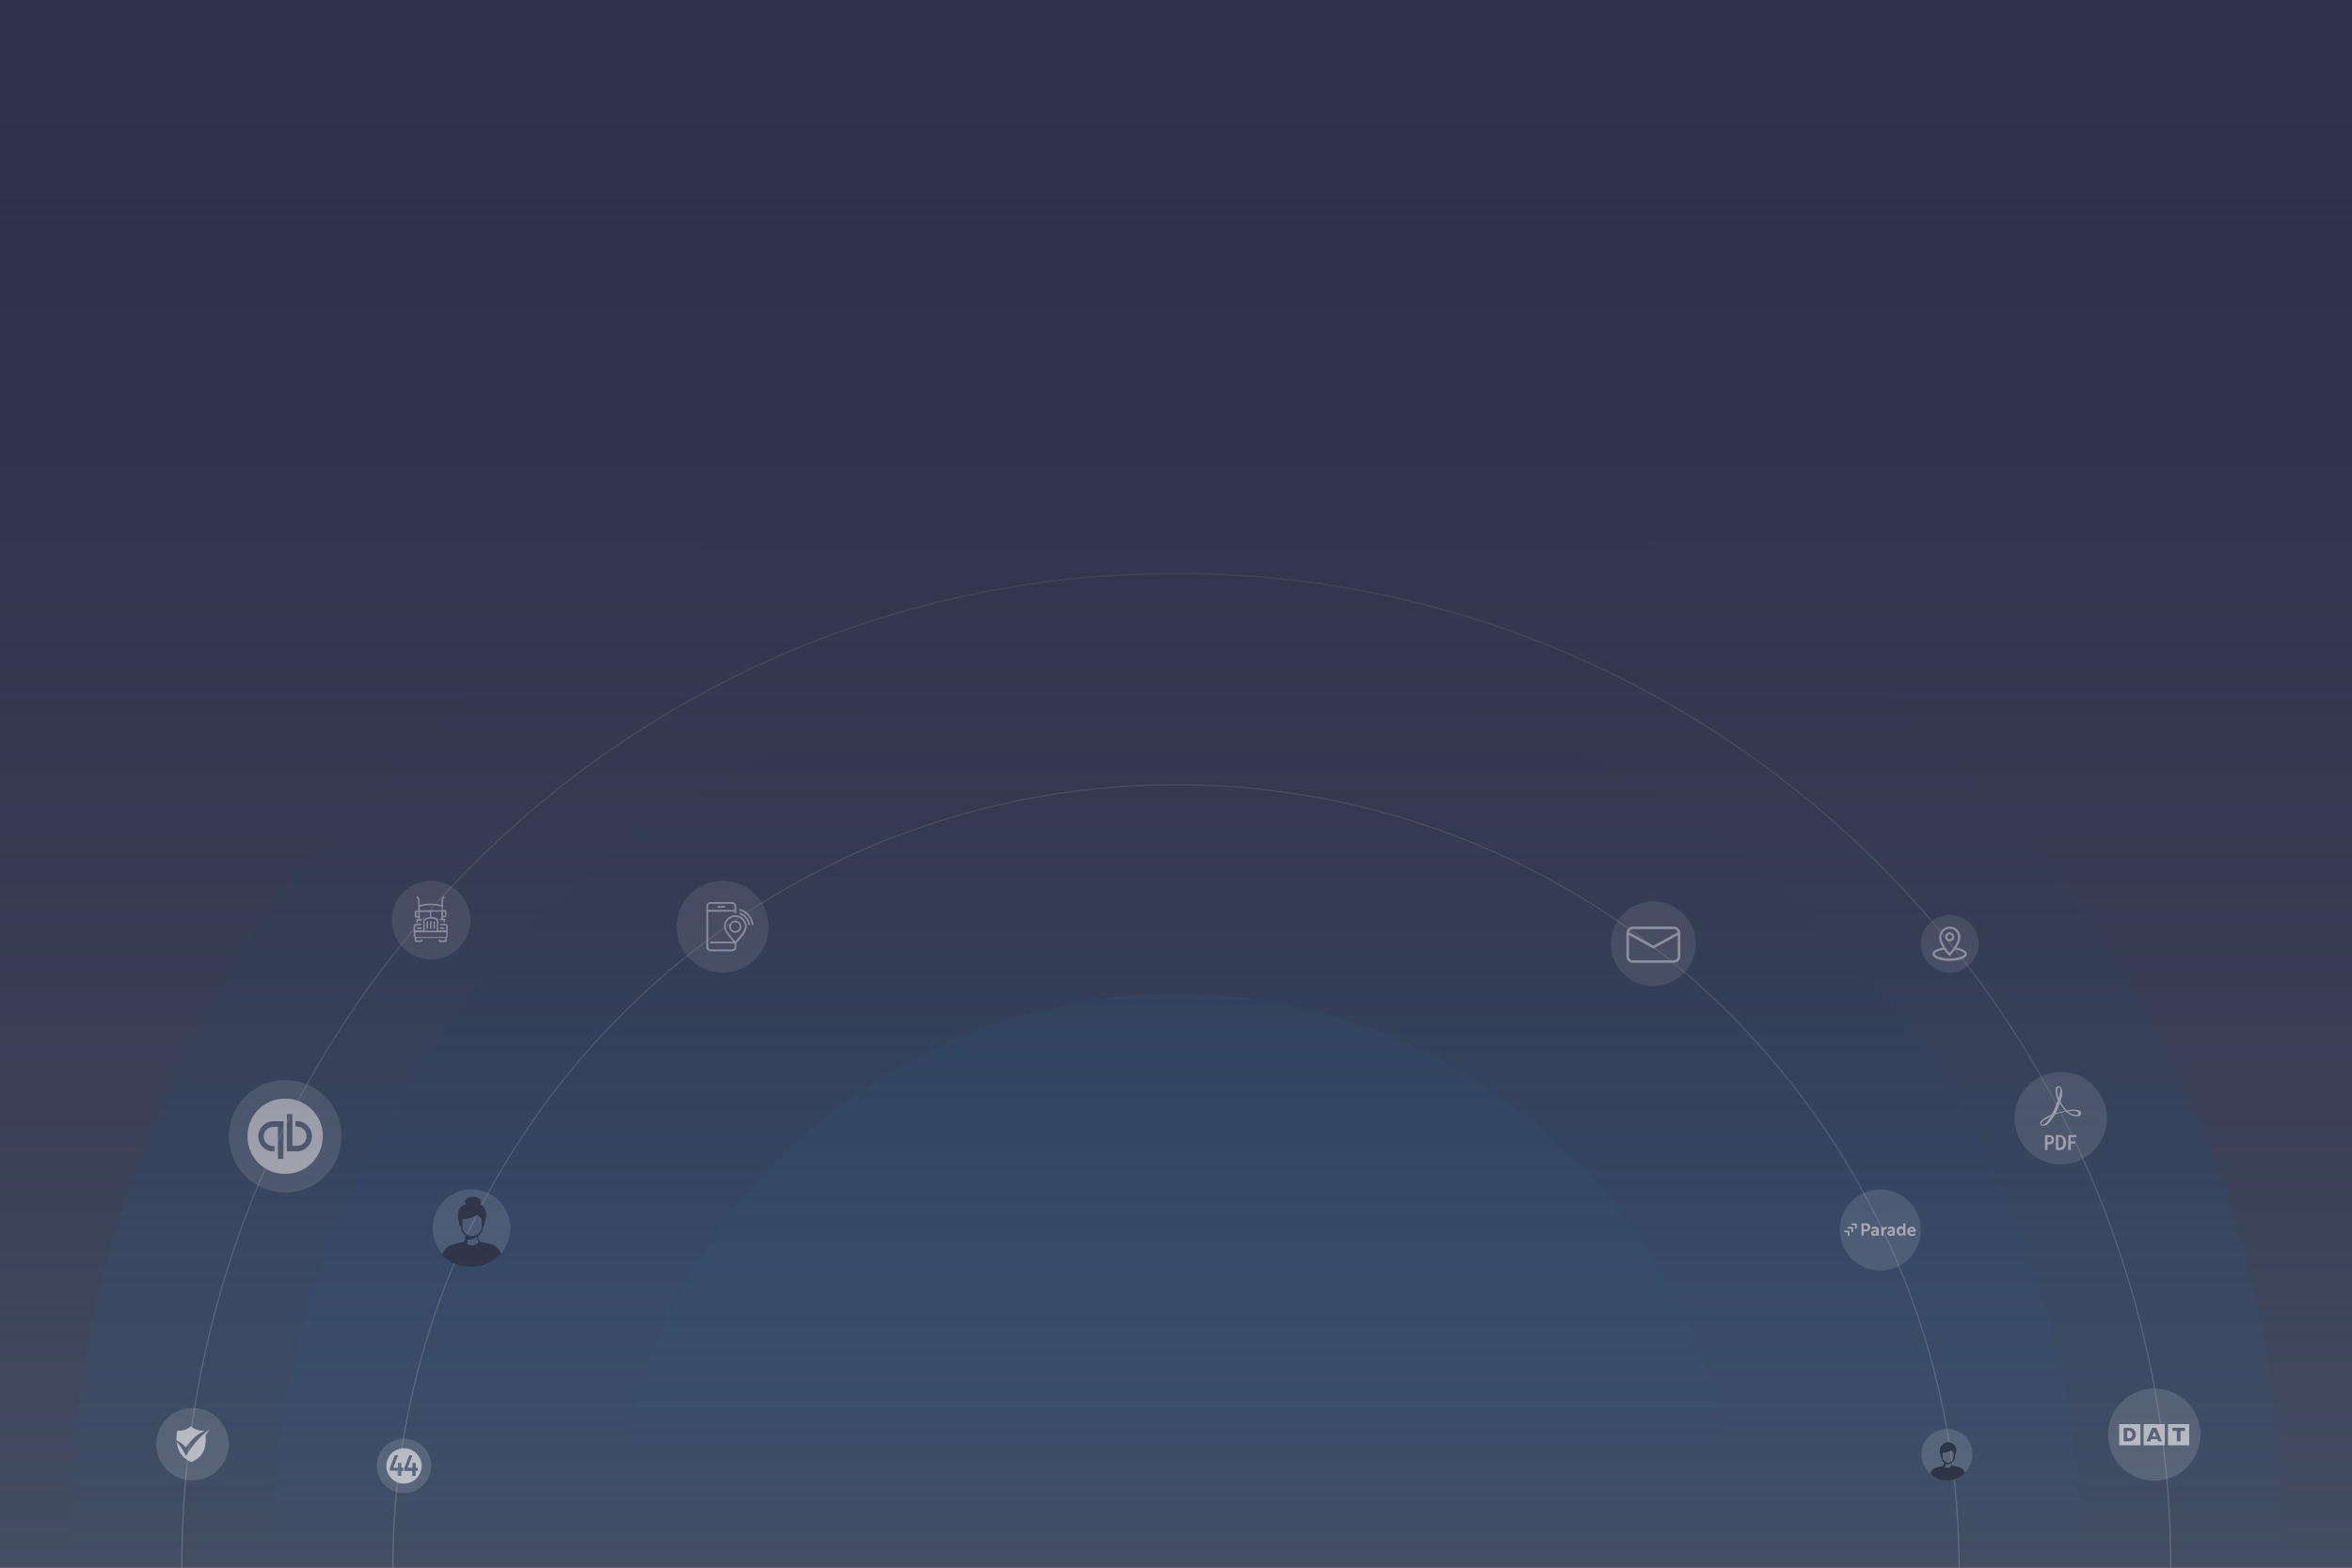 <?xml version="1.0" encoding="UTF-8"?> <svg xmlns="http://www.w3.org/2000/svg" xmlns:xlink="http://www.w3.org/1999/xlink" version="1.1" id="Layer_1" x="0px" y="0px" width="1920px" height="1280px" viewBox="0 0 1920 1280" style="enable-background:new 0 0 1920 1280;" xml:space="preserve"><rect x="0" y="0" width="1920" height="1280" fill="#808080" stroke="none"/> <style type="text/css"> .st0{fill:url(#Rectangle_77_00000000906481788453388360000005273913523784843395_);} .st1{opacity:0.225;fill:url(#Path_1176_00000168086944548639098540000001283982633558798470_);enable-background:new ;} .st2{opacity:0.225;fill:url(#Path_1115_00000124133371057265484950000010059480014814066875_);enable-background:new ;} .st3{opacity:0.4;fill:none;stroke:#BCBCBC;stroke-miterlimit:10;enable-background:new ;} .st4{opacity:0.24;fill:url(#Path_1114_00000010988828608425650330000000718889210177126542_);enable-background:new ;} .st5{opacity:0.2;fill:#FFFFFF;enable-background:new ;} .st6{fill:#F2F2F2;} .st7{clip-path:url(#SVGID_00000076583838136863967460000010652224880262924174_);} .st8{clip-path:url(#SVGID_00000014606944803127024640000012930610289753101991_);} .st9{clip-path:url(#SVGID_00000111180885717880112940000006032547784020879804_);} .st10{fill:#262D3C;} .st11{fill:url(#Rectangle_68_00000005266808031290731710000001559210322698703011_);} </style> <g id="Layer_1_00000145044696111857012940000016175788814266070934_"> <linearGradient id="Rectangle_77_00000100348867180632985520000012460243197207409825_" gradientUnits="userSpaceOnUse" x1="1307.819" y1="389.458" x2="1307.819" y2="390.881" gradientTransform="matrix(1922 0 0 899.638 -2512668 -350371.188)"> <stop offset="0" style="stop-color:#1B1C2F"></stop> <stop offset="1" style="stop-color:#455065"></stop> </linearGradient> <rect id="Rectangle_77" style="fill:url(#Rectangle_77_00000100348867180632985520000012460243197207409825_);" width="1920" height="1280"></rect> </g> <g id="Layer_4"> <linearGradient id="Path_1176_00000072968897506190682690000013069925654811690681_" gradientUnits="userSpaceOnUse" x1="1307.775" y1="389.88" x2="1307.775" y2="390.88" gradientTransform="matrix(1806.575 0 0 906.892 -2361634 -353220.625)"> <stop offset="0" style="stop-color:#262D3C;stop-opacity:0"></stop> <stop offset="0.345" style="stop-color:#23354A;stop-opacity:0.925"></stop> <stop offset="0.675" style="stop-color:#13609D;stop-opacity:0.624"></stop> <stop offset="1" style="stop-color:#0093FF;stop-opacity:0"></stop> </linearGradient> <path id="Path_1176" style="opacity:0.225;fill:url(#Path_1176_00000072968897506190682690000013069925654811690681_);enable-background:new ;" d=" M960.5,358c498.9,0,903.3,404.4,903.3,903.3c0,7.3-1806.6,1.6-1806.6,0C57.2,762.4,461.6,358,960.5,358z"></path> <linearGradient id="Path_1115_00000000221876090026885080000006109327643643459509_" gradientUnits="userSpaceOnUse" x1="1307.614" y1="389.85" x2="1307.614" y2="390.85" gradientTransform="matrix(1477.666 0 0 741.781 -1931256.875 -288647.062)"> <stop offset="0" style="stop-color:#262D3C;stop-opacity:0"></stop> <stop offset="0.345" style="stop-color:#23354A;stop-opacity:0.925"></stop> <stop offset="0.675" style="stop-color:#13609D;stop-opacity:0.624"></stop> <stop offset="1" style="stop-color:#0093FF;stop-opacity:0"></stop> </linearGradient> <path id="Path_1115" style="opacity:0.225;fill:url(#Path_1115_00000000221876090026885080000006109327643643459509_);enable-background:new ;" d=" M960.5,536.3c408,0,738.8,330.8,738.8,738.8c0,5.9-1477.7,1.3-1477.7,0C221.6,867.1,552.4,536.3,960.5,536.3z"></path> <path class="st3" d="M148.4,1280c0-448.4,363.5-811.8,811.8-811.8S1772,831.7,1772,1280"></path> <path class="st3" d="M320.7,1280c0-353.1,286.2-639.3,639.3-639.3s639.3,286.2,639.3,639.3"></path> <linearGradient id="Path_1114_00000044174818607320235000000016993029517723849862_" gradientUnits="userSpaceOnUse" x1="1307.072" y1="390.631" x2="1307.072" y2="388.288" gradientTransform="matrix(916.9 0 0 460.281 -1197494.5 -178583.5)"> <stop offset="0" style="stop-color:#00AEEF;stop-opacity:0"></stop> <stop offset="1" style="stop-color:#00AEEF"></stop> </linearGradient> <path id="Path_1114" style="opacity:0.24;fill:url(#Path_1114_00000044174818607320235000000016993029517723849862_);enable-background:new ;" d=" M960.3,811.4c253.2,0,458.4,205.3,458.4,458.5c0,3.7-916.9,0.8-916.9,0C501.8,1016.7,707.1,811.4,960.3,811.4z"></path> </g> <g id="Layer_2_00000066498261006721685060000008283216374443963012_"> <g id="Group_30" transform="translate(6120.286 977.463)"> <path class="st5" d="M-4399.4,193.9c0,20.8,16.9,37.7,37.7,37.7c20.8,0,37.7-16.9,37.7-37.7s-16.9-37.7-37.7-37.7l0,0 C-4382.6,156.2-4399.4,173.1-4399.4,193.9"></path> <g id="Group_19" transform="translate(0 0)"> <path id="Path_1117" class="st6" d="M-4361.7,191.8l1.5,3.5h-2.9L-4361.7,191.8z"></path> <path id="Path_1118" class="st6" d="M-4370.4,202.6h17.3v-17.3h-17.3V202.6z M-4358.4,199.4l-0.8-1.8h-5.1l-0.8,1.8h-3l4.7-11.1 h3.3l4.7,11.1H-4358.4z"></path> <path id="Path_1119" class="st6" d="M-4379.8,193.9c0.1,1.5-1,2.8-2.5,2.9c-0.2,0-0.3,0-0.5,0h-0.7V191h0.8 c1.5-0.1,2.8,1,2.9,2.4C-4379.8,193.6-4379.8,193.7-4379.8,193.9"></path> <path id="Path_1120" class="st6" d="M-4390.3,202.6h17.3v-17.3h-17.3V202.6z M-4382.3,199.4h-4.4v-11.1h4.4 c3.1,0,5.6,2.4,5.6,5.5s-2.4,5.6-5.5,5.6C-4382.2,199.4-4382.2,199.4-4382.3,199.4"></path> <path id="Path_1121" class="st6" d="M-4350.5,202.6h17.3v-17.3h-17.3V202.6z M-4336.6,190.9h-3.6v8.5h-3.1v-8.5h-3.6v-2.6h10.3 L-4336.6,190.9L-4336.6,190.9z"></path> <path id="Path_1122" class="st6" d="M-4360.3,195.3h-2.9l1.5-3.5L-4360.3,195.3z"></path> <path id="Path_1123" class="st6" d="M-4360.3,195.3h-2.9l1.5-3.5L-4360.3,195.3z"></path> <path id="Path_1124" class="st6" d="M-4379.8,193.9c0.1,1.5-1,2.8-2.5,2.9c-0.2,0-0.3,0-0.5,0h-0.7V191h0.8 c1.5-0.1,2.8,1,2.9,2.4C-4379.8,193.6-4379.8,193.7-4379.8,193.9"></path> <path id="Path_1125" class="st6" d="M-4379.8,193.9c0.1,1.5-1,2.8-2.5,2.9c-0.2,0-0.3,0-0.5,0h-0.7V191h0.8 c1.5-0.1,2.8,1,2.9,2.4C-4379.8,193.6-4379.8,193.7-4379.8,193.9"></path> </g> </g> <g id="Group_59" transform="translate(4728.572 1039.798)"> <path class="st5" d="M-4421,157.1c0,12.3,9.9,22.2,22.2,22.2s22.2-9.9,22.2-22.2s-9.9-22.2-22.2-22.2S-4421,144.9-4421,157.1 L-4421,157.1"></path> <g id="Group_21" transform="translate(0 0)"> <path id="Path_1126" class="st6" d="M-4413.2,157.1c0-8,6.5-14.4,14.4-14.4c8,0,14.4,6.5,14.4,14.4c0,8-6.5,14.4-14.4,14.4h-0.1 C-4406.8,171.5-4413.2,165-4413.2,157.1 M-4401,165.3v-3.9c0-0.2,0-0.2,0.2-0.2c0.4,0,0.9,0,1.3,0c0.1,0,0.2,0,0.2-0.2 c0-0.7,0-1.4,0-2.2c0-0.1-0.1-0.2-0.2-0.2c-0.4,0-0.9,0-1.3,0c-0.2,0-0.2,0-0.2-0.2c0-1.2,0-2.4,0-3.6c0-0.1,0-0.2-0.2-0.2 c-0.8,0-1.5,0-2.3,0c-0.2,0-0.2,0-0.2,0.2c0,1.2,0,2.4,0,3.6c0,0.1,0,0.2-0.2,0.2c-1.2,0-2.3,0-3.5,0c0,0-0.1,0-0.2,0l4-10.2 h-0.2c-0.8,0-1.5,0-2.3,0c-0.1,0-0.3,0.1-0.3,0.2c-1.2,3.3-2.5,6.6-3.8,9.8c0,0.1-0.1,0.2-0.1,0.3c0,0.7,0,1.4,0,2.1 c0,0.2,0,0.2,0.2,0.2c2,0,4,0,6,0c0.2,0,0.2,0,0.2,0.2c0,1.2,0,2.5,0,3.7c0,0.1,0,0.2,0.2,0.2c0.8,0,1.5,0,2.3,0 C-4401.2,165.3-4401.1,165.3-4401,165.3 M-4391.9,148.5h-0.2c-0.8,0-1.6,0-2.3,0c-0.1,0-0.2,0.1-0.2,0.2 c-1.3,3.3-2.5,6.6-3.8,9.9c0,0.1-0.1,0.2-0.1,0.3c0,0.7,0,1.4,0,2.1c0,0.2,0,0.2,0.2,0.2c2,0,4,0,6.1,0c0.1,0,0.2,0,0.2,0.2 c0,1.2,0,2.5,0,3.7v0.2h0.2c0.8,0,1.5,0,2.3,0c0.2,0,0.2,0,0.2-0.2c0-1.2,0-2.5,0-3.7c0-0.1,0-0.2,0.2-0.2c0.5,0,0.9,0,1.4,0 c0.1,0,0.2,0,0.2-0.2c0-0.7,0-1.4,0-2.2c0-0.1-0.1-0.2-0.2-0.2c-0.4,0-0.9,0-1.3,0c-0.1,0-0.2,0-0.2-0.2c0-1.2,0-2.4,0-3.6 c0-0.1,0-0.2-0.2-0.2c-0.8,0-1.5,0-2.3,0c-0.1,0-0.2,0-0.2,0.2c0,1.2,0,2.4,0,3.6c0,0.1,0,0.2-0.2,0.2c-1.2,0-2.3,0-3.5,0 c-0.1,0-0.1,0-0.2,0L-4391.9,148.5"></path> </g> </g> <g id="Group_28" transform="translate(5989.144 612.133)"> <path class="st5" d="M-4421,158.4c0,13,10.5,23.5,23.5,23.5s23.5-10.5,23.5-23.5s-10.5-23.5-23.5-23.5l0,0 C-4410.5,134.9-4421,145.4-4421,158.4"></path> <g id="Group_25" transform="translate(0 0)"> <path id="Path_1127" class="st6" d="M-4403.2,161.6c0-0.1-0.1-0.2-0.1-0.2c-1.2-1.9-2-3.9-2.5-6.1c-0.6-2.1-0.3-4.4,0.8-6.4 c1.5-2.7,4.3-4.4,7.3-4.5c4.4-0.2,8.2,3,8.8,7.3c0.2,1.8,0,3.6-0.7,5.2c-0.6,1.5-1.3,3-2.1,4.4c-0.1,0.1-0.1,0.2-0.2,0.3 c0.6,0.1,1.2,0.2,1.7,0.4c1.7,0.3,3.3,0.9,4.7,1.8c0.5,0.3,0.9,0.7,1.3,1.2c1,1.2,0.9,3-0.3,4c0,0,0,0-0.1,0 c-0.8,0.8-1.8,1.4-2.9,1.8c-1.9,0.7-3.9,1.2-6,1.4c-2,0.2-4.1,0.3-6.1,0.2c-2.9-0.1-5.7-0.7-8.3-1.7c-0.8-0.3-1.6-0.8-2.3-1.4 c-1.4-0.9-1.8-2.8-0.8-4.2c0.2-0.3,0.5-0.6,0.9-0.9c1.1-0.9,2.4-1.5,3.8-1.9C-4405.3,162.1-4404.3,161.8-4403.2,161.6 M-4397.6,165.9c1.6-1.8,3-3.7,4.2-5.7c0.9-1.4,1.6-2.9,2.1-4.4c0.5-1.3,0.6-2.6,0.4-3.9c-0.5-3.6-3.9-6.1-7.5-5.6 c-0.8,0.1-1.5,0.4-2.2,0.7c-2.4,1.1-3.9,3.5-3.8,6.2c0.1,1.5,0.4,2.9,1,4.2c0.9,2.2,2.2,4.2,3.7,6.1 C-4399,164.3-4398.3,165.1-4397.6,165.9 M-4397.5,168.7c-0.1-0.1-0.2-0.2-0.3-0.3c-1.5-1.5-2.9-3.1-4.1-4.9 c-0.1-0.2-0.3-0.2-0.4-0.2c-1.6,0.2-3.1,0.6-4.6,1.1c-0.9,0.3-1.7,0.8-2.4,1.4c-0.5,0.4-0.6,1-0.2,1.5c0.1,0.1,0.1,0.2,0.2,0.2 c0.1,0.1,0.2,0.2,0.3,0.3c0.5,0.3,1,0.6,1.5,0.9c2.2,0.9,4.5,1.4,6.9,1.6c2.3,0.2,4.7,0.2,7-0.1c1.8-0.2,3.7-0.6,5.4-1.3 c0.9-0.3,1.6-0.8,2.3-1.4c0.5-0.3,0.6-1,0.2-1.5c-0.1-0.1-0.1-0.2-0.2-0.2c-0.4-0.4-0.8-0.7-1.3-0.9c-1.8-0.9-3.8-1.5-5.9-1.7 c-0.1,0-0.2,0.1-0.3,0.2c-0.4,0.6-0.8,1.1-1.3,1.7C-4395.5,166.4-4396.5,167.5-4397.5,168.7"></path> <path id="Path_1128" class="st6" d="M-4397.5,156.6c-2.1,0-3.8-1.7-3.8-3.7c0-2.1,1.7-3.8,3.7-3.8c2.1,0,3.8,1.7,3.8,3.7l0,0 C-4393.8,155-4395.5,156.6-4397.5,156.6 M-4397.5,154.7c1,0,1.9-0.8,1.9-1.9c0-1-0.8-1.9-1.9-1.9c-1,0-1.9,0.8-1.9,1.9 S-4398.6,154.7-4397.5,154.7L-4397.5,154.7"></path> </g> </g> <g id="Group_53" transform="translate(5922.864 836.151)"> <path class="st5" d="M-4421,168.1c0,18.3,14.8,33.1,33.1,33.1s33.1-14.8,33.1-33.1s-14.8-33.1-33.1-33.1 C-4406.2,134.9-4421,149.7-4421,168.1L-4421,168.1"></path> <g id="Group_41" transform="translate(0 0)"> <path id="Path_1134" class="st6" d="M-4369.2,166.1c0-1,0-2,0-3.1c0-0.3,0-0.3,0.3-0.3c0.4,0,0.8,0,1.2,0c0.3,0,0.3,0,0.3,0.3 c0,2.2,0,4.4,0,6.6c0,0.9,0,1.9,0,2.8c0,0.3,0,0.3-0.3,0.3c-0.4,0-0.7,0-1.1,0c-0.2,0-0.3-0.1-0.3-0.3s0-0.4,0-0.6l-0.1-0.1 c0,0.1-0.1,0.1-0.1,0.2c-1,1.1-2.7,1.2-3.9,0.3c-0.8-0.6-1.2-1.5-1.3-2.5c-0.2-1,0-2,0.4-2.9c0.8-1.5,2.6-2.1,4.1-1.5 C-4369.7,165.8-4369.5,165.9-4369.2,166.1 M-4369.2,169.2L-4369.2,169.2c0-0.4-0.1-0.8-0.2-1.2c-0.2-0.6-0.7-1-1.3-1 c-0.6-0.1-1.3,0.2-1.6,0.7c-0.5,0.8-0.5,1.8-0.1,2.7c0.4,0.8,1.4,1.2,2.2,0.8c0.2-0.1,0.4-0.2,0.5-0.4 C-4369.3,170.4-4369.1,169.8-4369.2,169.2"></path> <path id="Path_1135" class="st6" d="M-4403.3,167.8c0-1.6,0-3.1,0-4.7c0-0.4,0-0.4,0.4-0.4c1.2,0,2.5,0,3.7,0 c1.7,0,3.1,1.3,3.1,3l0,0c0.1,0.8-0.2,1.6-0.6,2.3c-0.6,0.8-1.5,1.3-2.6,1.3c-0.6,0-1.2,0-1.8,0c-0.2,0-0.3,0.1-0.3,0.3 c0,0.9,0,1.9,0,2.8c0,0.3,0,0.3-0.3,0.3c-0.4,0-0.8,0-1.2,0c-0.3,0-0.3,0-0.3-0.3C-4403.3,170.9-4403.3,169.4-4403.3,167.8 M-4401.4,166c0,0.5,0,0.9,0,1.4c0,0.2,0.1,0.3,0.2,0.3c0.5,0,1.1,0,1.6,0c0.7,0,1.3-0.5,1.4-1.3c0-0.2,0-0.5,0-0.7 c0-0.8-0.6-1.4-1.4-1.4c-0.6,0-1.1,0-1.7,0c-0.2,0-0.3,0.1-0.3,0.3C-4401.4,165.1-4401.4,165.6-4401.4,166"></path> <path id="Path_1136" class="st6" d="M-4361.5,169.6c-0.7,0-1.4,0-2.2,0c-0.3,0-0.4,0-0.3,0.4c0.2,0.8,1,1.4,1.9,1.5 c0.7,0,1.5-0.2,2-0.6c0.2-0.1,0.3-0.1,0.4,0.1c0.1,0.3,0.3,0.6,0.5,0.9c0.1,0.1,0.1,0.2,0,0.3l0,0c-1.5,1.1-3.6,1.2-5.2,0.2 c-0.9-0.6-1.5-1.6-1.5-2.7c-0.1-1,0.1-2,0.7-2.8c1.1-1.5,3.2-1.9,4.8-0.9c0.7,0.5,1.2,1.3,1.3,2.1c0,0.4,0.1,0.9,0.1,1.3 c0,0.2-0.1,0.3-0.3,0.3C-4360,169.6-4360.7,169.6-4361.5,169.6 M-4362.4,168.3h1.3c0.1,0,0.2,0,0.2-0.2c0-0.4-0.2-0.7-0.5-0.9 c-0.8-0.5-1.8-0.3-2.3,0.4c-0.1,0.1-0.2,0.3-0.2,0.4c-0.1,0.2,0,0.3,0.2,0.3C-4363.2,168.3-4362.8,168.3-4362.4,168.3"></path> <path id="Path_1137" class="st6" d="M-4390.8,171.9c-0.4,0.6-0.9,1-1.6,1.1c-0.9,0.2-1.8,0-2.5-0.7c-0.8-0.9-0.8-2.2,0-3.1 c0.1-0.1,0.3-0.3,0.5-0.3c0.6-0.3,1.3-0.5,2-0.6c0.4,0,0.8-0.1,1.2-0.1c0.2,0,0.2-0.1,0.2-0.2c0-0.6-0.5-1-1.1-1 c-0.7,0-1.4,0.1-2,0.5c-0.3,0.2-0.3,0.2-0.5-0.1s-0.3-0.6-0.5-0.9c-0.1-0.1-0.1-0.2,0.1-0.3c1.3-0.9,2.9-1.1,4.4-0.5 c0.9,0.4,1.4,1.2,1.4,2.1c0.1,1.6,0,3.1,0.1,4.7c0,0.2-0.1,0.3-0.3,0.3c-0.4,0-0.8,0-1.2,0c-0.2,0-0.3-0.1-0.3-0.3 C-4390.8,172.4-4390.8,172.1-4390.8,171.9 M-4391.5,169.6c-0.3,0-0.6,0.1-1,0.1c-0.3,0.1-0.5,0.2-0.8,0.3 c-0.2,0.1-0.3,0.3-0.3,0.5c-0.1,0.5,0.3,1,0.8,1c0.1,0,0.3,0,0.4,0c0.7-0.2,1.3-0.8,1.4-1.5 C-4390.9,169.6-4390.9,169.5-4391.5,169.6"></path> <path id="Path_1138" class="st6" d="M-4377.6,172c-0.3,0.2-0.5,0.5-0.7,0.6c-1.1,0.7-2.6,0.5-3.5-0.5c-0.7-0.9-0.6-2.3,0.3-3 c0.1-0.1,0.2-0.2,0.3-0.2c0.6-0.3,1.3-0.5,2-0.6c0.4,0,0.8-0.1,1.2-0.1c0.2,0,0.2-0.1,0.2-0.3c-0.1-0.6-0.5-1-1.1-1 c-0.7,0-1.4,0.1-2,0.5c-0.2,0.1-0.3,0.1-0.4-0.1c-0.1-0.3-0.3-0.6-0.5-0.9c-0.1-0.1-0.1-0.2,0-0.3c0,0,0,0,0.1,0 c1.2-0.8,2.8-1,4.2-0.5c1,0.4,1.6,1.3,1.5,2.3c0,1.5,0,3,0,4.5c0,0.2-0.1,0.3-0.3,0.3c-0.4,0-0.8,0-1.2,0c-0.2,0-0.3-0.1-0.3-0.3 C-4377.6,172.4-4377.6,172.2-4377.6,172 M-4378.3,169.5c-0.6,0-1.2,0.1-1.7,0.4c-0.4,0.2-0.5,0.8-0.3,1.2 c0.1,0.1,0.1,0.2,0.2,0.2c0.3,0.2,0.6,0.3,0.9,0.2c0.7-0.2,1.2-0.8,1.3-1.5C-4377.7,169.6-4377.7,169.5-4378.3,169.5"></path> <path id="Path_1139" class="st6" d="M-4385.4,167c0.2-0.3,0.3-0.5,0.4-0.6c0.4-0.6,1.1-0.9,1.8-0.9c0.4,0,0.5,0,0.5,0.4 s0,0.8,0,1.2c0,0.2-0.1,0.3-0.3,0.3c-0.5-0.1-1,0.1-1.3,0.4c-0.5,0.4-0.8,1-0.9,1.6c-0.1,1,0,2-0.1,2.9c0,0.7,0.1,0.6-0.6,0.6 c-0.3,0-0.6,0-0.9,0c-0.2,0-0.3-0.1-0.3-0.3c0-0.6,0-1.3,0-1.9V166c0-0.4,0-0.4,0.4-0.4s0.7,0,1.1,0c0.2,0,0.3,0.1,0.3,0.3 C-4385.5,166.2-4385.4,166.6-4385.4,167"></path> <path id="Path_1140" class="st6" d="M-4410.1,167.9c0,0.6,0,1.2,0,1.7c0,0.3-0.1,0.4-0.4,0.4c-0.2,0-0.4,0-0.6,0 c-0.3,0-0.4-0.1-0.4-0.4c0-0.8,0-1.5,0-2.3c0-0.2-0.1-0.3-0.3-0.3c-0.8,0-1.5,0-2.3,0c-0.4,0-0.5-0.1-0.5-0.5c0-0.2,0-0.3,0-0.5 c0-0.3,0.1-0.4,0.4-0.4s0.6,0,0.9,0c0.8,0,1.7,0,2.5,0c0.5,0,0.5,0.1,0.5,0.5C-4410.1,166.8-4410.1,167.3-4410.1,167.9"></path> <path id="Path_1141" class="st6" d="M-4407.1,164.9c0,0.6,0,1.2,0,1.8c0,0.3-0.1,0.4-0.4,0.4c-0.2,0-0.4,0-0.6,0 s-0.3-0.1-0.4-0.3l0,0c0-0.2,0-0.4,0-0.5c0-0.6,0-1.2,0-1.8c0-0.3,0-0.3-0.3-0.3c-0.7,0-1.4,0-2.2,0c-0.4,0-0.4-0.1-0.4-0.5 c0-0.2,0-0.4,0-0.6c0-0.1,0.1-0.3,0.2-0.3c0,0,0,0,0.1,0c0.3,0,0.7,0,1,0c0.9,0,1.7,0,2.6,0c0.3,0,0.4,0.1,0.4,0.4 C-4407.1,163.7-4407.1,164.3-4407.1,164.9"></path> <path id="Path_1142" class="st6" d="M-4415.3,168.7c0.6,0,1.2,0,1.7,0c0.4,0,0.5,0.1,0.5,0.5c0,1.1,0,2.3,0,3.4 c0,0.3-0.1,0.4-0.4,0.4c-0.2,0-0.4,0-0.6,0c-0.3,0-0.4-0.1-0.4-0.4c0-0.8,0-1.5,0-2.3c0-0.3-0.1-0.3-0.3-0.3c-0.7,0-1.5,0-2.2,0 c-0.3,0-0.4-0.1-0.4-0.4c0-0.2,0-0.4,0-0.5c0-0.3,0.1-0.4,0.4-0.4C-4416.5,168.7-4415.9,168.7-4415.3,168.7"></path> </g> </g> <g id="Group_36" transform="translate(6065.558 740.377)"> <path class="st5" d="M-4421,172.6c0,20.8,16.9,37.7,37.7,37.7c20.8,0,37.7-16.9,37.7-37.7s-16.9-37.7-37.7-37.7l0,0 C-4404.1,134.9-4421,151.8-4421,172.6"></path> <g id="Group_32" transform="translate(0 0)"> <path id="Path_1129" class="st6" d="M-4378.6,166.3c0.4,0,0.7,0,1.1-0.1c0.2,0,0.4,0,0.6-0.1s0.4,0,0.5-0.1 c0.2-0.1,0.5,0,0.7-0.1s0.5,0,0.7-0.1c0.3-0.1,0.7-0.1,1-0.1c0.7-0.1,1.5-0.1,2.2-0.1c0.4,0,0.7,0.1,1.1,0.1 c0.2,0.2,0.4,0,0.6,0.1s0.4,0,0.6,0.1c0.4,0.1,0.7,0.2,1.1,0.4c0.5,0.2,0.9,0.5,1.2,0.9c0.2,0.3,0.4,0.6,0.5,1 c0.2,0.7,0,1.4-0.5,2c-0.3,0.3-0.7,0.5-1.1,0.7c-0.3,0.1-0.6,0.2-0.8,0.2c-0.4,0.1-0.9,0.1-1.4,0.1c-0.2,0-0.4,0-0.6-0.1 s-0.4,0-0.6-0.1c-0.7-0.1-1.5-0.3-2.2-0.5c-0.1,0-0.3-0.1-0.4-0.2c-0.5-0.2-1-0.4-1.4-0.7c-0.5-0.3-1.1-0.6-1.6-1 c-0.3-0.2-0.5-0.4-0.7-0.6c-0.3-0.3-0.6-0.5-0.9-0.7c-0.1-0.1-0.1-0.1-0.2-0.1c-0.2,0.1-0.4,0-0.6,0.1s-0.4,0-0.6,0.1 c-0.4,0.1-0.7,0.2-1.1,0.3c-0.3,0.1-0.5,0.1-0.8,0.2c-0.5,0.1-0.9,0.2-1.4,0.4c-0.4,0.1-0.7,0.2-1.1,0.3s-0.7,0.2-1.1,0.3 c-0.6,0.2-1.3,0.4-1.9,0.6c-0.2,0.1-0.3,0.2-0.4,0.3c-0.2,0.4-0.5,0.8-0.8,1.2c-0.2,0.4-0.5,0.8-0.7,1.1s-0.4,0.6-0.6,0.9 c-0.2,0.3-0.4,0.6-0.6,0.9v0.1c-0.1,0.1-0.2,0.2-0.3,0.3c-0.3,0.4-0.7,0.8-0.9,1.2c-0.1,0.1-0.1,0.1-0.2,0.2 c-0.2,0.2-0.4,0.4-0.6,0.7c-0.1,0.2-0.3,0.3-0.5,0.5c-0.3,0.2-0.5,0.4-0.7,0.6s-0.5,0.4-0.8,0.5c-0.4,0.3-0.9,0.5-1.4,0.6 c-0.2,0.1-0.4,0.1-0.6,0.1c-0.4,0.1-0.7,0.1-1.1,0.1s-0.7-0.1-1-0.3c-0.4-0.2-0.7-0.5-0.9-0.8c-0.2-0.2-0.3-0.4-0.3-0.6 c-0.1-0.3-0.1-0.5,0-0.8c0.1-0.4,0.2-0.7,0.5-1.1c0.3-0.4,0.6-0.8,1-1.1c0.6-0.5,1.2-1,1.9-1.4c0.7-0.5,1.5-0.9,2.2-1.3 c0.8-0.4,1.6-0.8,2.4-1.2c0.4-0.2,0.9-0.4,1.3-0.6c0.3,0,0.3-0.3,0.4-0.4c0.1-0.1,0.1-0.3,0.2-0.4c0.2-0.5,0.4-0.9,0.6-1.4 s0.5-1,0.7-1.5c0.2-0.4,0.4-0.8,0.5-1.3c0.1-0.2,0.2-0.4,0.3-0.6c0.1-0.3,0.2-0.6,0.4-0.9s0.2-0.6,0.4-0.9 c0.3-0.5,0.4-1.1,0.6-1.6c0.2-0.6,0.5-1.3,0.7-2c0.1-0.2,0.1-0.3,0.2-0.5c0.1-0.1,0.1-0.3,0-0.4c-0.2-0.4-0.3-0.9-0.5-1.3 c-0.1-0.2-0.2-0.5-0.3-0.7c-0.1-0.2-0.2-0.5-0.2-0.7c-0.1-0.4-0.2-0.7-0.3-1.1c-0.2-0.2,0-0.4-0.1-0.7c0-0.2-0.1-0.5-0.1-0.7 s-0.1-0.3-0.1-0.5s-0.1-0.4-0.1-0.5c0-0.2,0-0.4,0-0.5c-0.1-0.5-0.1-0.9-0.1-1.4c0-0.4,0.1-0.9,0.2-1.3c0.1-0.2,0.1-0.5,0.3-0.7 c0.1-0.2,0.2-0.4,0.4-0.5c0.4-0.4,0.8-0.6,1.3-0.6c0.1,0,0.2,0,0.2,0c0.6,0,1.1,0.2,1.6,0.6c0.5,0.5,0.9,1,1.2,1.7 c0,0.3,0.1,0.6,0.2,0.9c0,0.3,0,0.6,0.1,0.9c0.1,0.3,0.1,0.5,0.1,0.8c-0.1,0.4-0.1,0.8-0.1,1.2c0,0.1-0.1,0.3-0.1,0.4 c0,0.1,0,0.2,0,0.4c-0.1,0.1,0,0.3,0,0.4c-0.1,0.2,0,0.3-0.1,0.5s0,0.3-0.1,0.5c-0.1,0.1,0,0.3-0.1,0.4c0,0.4-0.1,0.7-0.2,1.1 c-0.1,0.5-0.2,0.9-0.4,1.3c-0.1,0.3-0.2,0.7-0.3,1c0,0.2-0.1,0.3-0.1,0.5c-0.1,0.2,0,0.4,0.1,0.6c0.2,0.4,0.4,0.7,0.7,1.1 c0.2,0.3,0.4,0.6,0.6,0.9c0.4,0.5,0.7,1,1.1,1.5c0.3,0.4,0.6,0.8,1,1.2c0.3,0.3,0.5,0.6,0.8,0.9 C-4379,165.8-4378.8,166.1-4378.6,166.3 M-4387.1,168.6c0.5-0.2,0.9-0.3,1.4-0.4c0.3-0.1,0.6-0.2,0.8-0.3 c0.3-0.1,0.6-0.2,0.9-0.3s0.6-0.2,0.9-0.2c0.3-0.1,0.6-0.1,0.9-0.2c0.2-0.1,0.3,0,0.5-0.1c0.3-0.1,0.6-0.2,0.9-0.2 c0.3-0.1,0.6-0.1,0.9-0.2c0.1-0.2,0.3,0,0.4-0.1c-0.2-0.2-0.3-0.4-0.5-0.6c-0.2-0.2-0.4-0.4-0.6-0.7c-0.3-0.4-0.7-0.8-1-1.2 c-0.2-0.3-0.4-0.5-0.6-0.8c-0.3-0.5-0.6-0.9-1-1.4c-0.2-0.3-0.5-0.7-0.7-1l-0.3-0.3c0,0.1,0,0.1,0,0.2c-0.1,0.4-0.3,0.7-0.4,1.1 c-0.3,0.8-0.6,1.6-0.9,2.3c-0.1,0.3-0.3,0.6-0.4,0.9c-0.1,0.3-0.3,0.7-0.4,1s-0.3,0.7-0.4,1 C-4386.7,167.7-4386.9,168.1-4387.1,168.6 M-4377.8,167.2c0.4,0.3,0.8,0.5,1.1,0.7c0.6,0.4,1.3,0.8,2,1.1c0.3,0,0.4,0.2,0.7,0.2 c0.2,0.1,0.4,0.1,0.7,0.2c0.7,0.3,1.4,0.5,2.2,0.6c0.5,0.1,0.9,0,1.3-0.2c0.5-0.3,0.7-0.7,0.8-1.2c0-0.3-0.1-0.5-0.2-0.8 c-0.1-0.2-0.3-0.4-0.6-0.6c-0.2-0.1-0.4-0.2-0.7-0.3c-0.2-0.1-0.5-0.1-0.7-0.2c-0.4,0-0.7-0.1-1-0.1c-0.6,0-1.1,0-1.7,0 c-0.4,0.1-0.8,0.1-1.2,0.1l0,0c-0.1,0.1-0.3,0.1-0.5,0.1s-0.3,0.1-0.5,0.1c-0.3,0-0.6,0-0.9,0.1c-0.2,0-0.3,0.1-0.5,0.1 C-4377.6,167.1-4377.7,167.2-4377.8,167.2 M-4391.4,171.3L-4391.4,171.3c-0.2,0-0.3,0.1-0.4,0.1c-1.1,0.5-2.1,1.1-3.2,1.6 c-0.6,0.3-1.2,0.7-1.8,1.1c-0.3,0.2-0.6,0.4-0.8,0.6c-0.4,0.4-0.8,0.8-1.2,1.2c-0.1,0.2-0.2,0.4-0.3,0.6c0,0.2,0,0.4,0,0.5 s0,0.2,0.1,0.3s0.2,0.3,0.3,0.4c0.3,0.2,0.6,0.3,0.9,0.2c0.8-0.2,1.5-0.7,2.1-1.2c0.4-0.3,0.7-0.7,1-1.1c0.3-0.3,0.5-0.6,0.8-1 c0.4-0.5,0.8-1,1.1-1.5C-4392.2,172.6-4391.8,171.9-4391.4,171.3 M-4385.1,156.7c0-0.4,0.2-0.7,0.3-1.1c0.2-0.6,0.4-1.3,0.5-2 c0.1-0.4,0.2-0.9,0.3-1.4c0-0.2,0-0.3,0.1-0.5s0-0.3,0.1-0.4c0-0.2,0.1-0.3,0.1-0.5c0-0.6,0-1.2,0-1.8c0-0.4-0.2-0.8-0.5-1.1 c-0.2-0.2-0.4-0.3-0.6-0.3c-0.4,0-0.7,0.2-0.9,0.5c-0.1,0.2-0.2,0.4-0.3,0.6c-0.1,0.3-0.1,0.6-0.2,0.8c0,0.3,0,0.6,0,1 c0,0.3,0,0.6,0.1,1c0.1,0.2,0,0.4,0.1,0.5c0,0.2,0.1,0.4,0.1,0.6c0.1,0.4,0.1,0.9,0.2,1.3c0.1,0.4,0.2,0.7,0.3,1.1 c0.2,0.4,0.3,0.9,0.4,1.4C-4385.2,156.6-4385.1,156.6-4385.1,156.7"></path> <path id="Path_1130" class="st6" d="M-4387.3,198.5v-0.4c0-3.8,0-7.5,0-11.3c0-0.5,0-0.5,0.5-0.4s0.9,0,1.4,0 c0.7,0,1.3,0.1,2,0.1c0.4,0.1,0.8,0.2,1.3,0.3c0.4,0.1,0.8,0.3,1.1,0.6c0.5,0.4,0.9,0.8,1.2,1.4c0.2,0.3,0.3,0.7,0.5,1.1 c0.1,0.3,0.2,0.5,0.2,0.8c0,0.2,0,0.3,0.1,0.5s0.1,0.3,0.1,0.5s0,0.3,0,0.5c0,0.1,0,0.1,0,0.2v0.1c-0.2,0.3,0,0.5-0.1,0.8 c0,0.3,0,0.6-0.1,0.8c-0.1,0.4-0.2,0.7-0.3,1.1c-0.1,0.3-0.3,0.7-0.4,1c-0.3,0.6-0.8,1.2-1.3,1.6c-0.5,0.4-1.1,0.6-1.7,0.7 c-0.1,0-0.3,0.1-0.4,0.1c-0.2,0-0.3,0.1-0.5,0.1s-0.3,0-0.5,0L-4387.3,198.5z M-4385.2,196.8c0.3,0,0.6,0,0.9,0s0.5,0,0.8-0.1 s0.5-0.1,0.7-0.3c0.6-0.4,1.1-1,1.3-1.8c0.2-0.5,0.2-0.9,0.3-1.4c0.1-0.9,0-1.7-0.2-2.6c-0.1-0.5-0.3-0.9-0.5-1.4 c-0.2-0.3-0.4-0.5-0.6-0.7s-0.5-0.3-0.8-0.4c-0.3-0.1-0.6-0.2-0.9-0.2c-0.4,0-0.7,0-1.1,0L-4385.2,196.8z"></path> <path id="Path_1131" class="st6" d="M-4396.2,186.4h2.9c0.4,0.1,0.9,0.1,1.3,0.1c0.5,0,0.9,0.1,1.4,0.3c0.1,0.1,0.2,0.1,0.3,0.2 c0.7,0.4,1.1,1,1.3,1.8c0.1,0.3,0.2,0.6,0.2,1c0,0.3,0,0.6,0,0.9c0,0.7-0.2,1.3-0.6,1.9c-0.2,0.3-0.4,0.5-0.7,0.7 c-0.3,0.2-0.6,0.3-0.9,0.4c-0.3,0.1-0.6,0.1-0.9,0.2c-0.7,0.1-1.5,0.1-2.2,0.1v4.7h-2.1L-4396.2,186.4L-4396.2,186.4z M-4394.1,192.1c0.5,0,0.9,0,1.4,0c0.2,0,0.4,0,0.7-0.1c0.2-0.1,0.4-0.2,0.6-0.3c0.4-0.3,0.6-0.8,0.6-1.2c0-0.2,0-0.4,0-0.5 c0-0.5-0.1-0.9-0.4-1.3c-0.1-0.2-0.3-0.4-0.5-0.5c-0.1-0.1-0.3-0.1-0.4-0.1c-0.6,0-1.2,0-1.9,0L-4394.1,192.1z"></path> <path id="Path_1132" class="st6" d="M-4370.4,188.1h-4.7v3.5h3.7v1.7h-3.7v5.2h-1.9c-0.1,0-0.2-0.1-0.2-0.2l0,0 c0-0.1,0-0.2,0-0.2v-11.3c0-0.1,0-0.1,0-0.2c0-0.2,0.1-0.2,0.2-0.2s0.2,0,0.2,0h6.3v1.7H-4370.4z"></path> </g> </g> <g id="Group_66" transform="translate(5736.086 601.067)"> <path class="st5" d="M-4421,169.5c0,19.1,15.5,34.6,34.6,34.6s34.6-15.5,34.6-34.6s-15.5-34.6-34.6-34.6l0,0 C-4405.5,134.9-4421,150.4-4421,169.5"></path> <g id="Group_35" transform="translate(12.59 20.528)"> <g> <g> <defs> <rect id="SVGID_1_" x="-4421" y="134.9" width="44" height="29.6"></rect> </defs> <clipPath id="SVGID_00000110453729071017464790000007823777893899821738_"> <use xlink:href="#SVGID_1_" style="overflow:visible;"></use> </clipPath> <g id="Group_34" transform="translate(0 0)" style="clip-path:url(#SVGID_00000110453729071017464790000007823777893899821738_);"> <path id="Path_1133" class="st6" d="M-4399,164.5c-5.5,0-11.1,0-16.6,0c-2.6,0.1-4.8-1.7-5.3-4.3c-0.1-0.4-0.1-0.7-0.1-1.1 c0-6.3,0-12.6,0-18.9c-0.1-2.5,1.7-4.7,4.1-5.2c0.4-0.1,0.9-0.1,1.4-0.1c11,0,22,0,33,0c2.8-0.2,5.3,2,5.5,4.9 c0,0.1,0,0.3,0,0.4c0,6.3,0,12.7,0,19c0.1,2.9-2.2,5.2-5.1,5.3c-0.1,0-0.3,0-0.4,0C-4388,164.5-4393.5,164.5-4399,164.5 M-4418.9,141.9c0,0.1,0,0.2,0,0.3c0,5.7,0,11.4,0,17.1c0,1.7,1.3,3.2,3,3.2c0.1,0,0.2,0,0.3,0c11,0,22.1,0,33.1,0 c1.7,0.1,3.2-1.2,3.4-2.9c0-0.1,0-0.3,0-0.4c0-5.6,0-11.2,0-16.8c0-0.1,0-0.3,0-0.4c-0.2,0.1-0.4,0.2-0.5,0.3 c-6.1,3.4-12.3,6.7-18.4,10.1c-0.6,0.4-1.3,0.4-1.9,0c-6.2-3.4-12.3-6.8-18.5-10.2C-4418.6,142-4418.7,141.9-4418.9,141.9 M-4418.8,139.5c0.1,0.1,0.2,0.1,0.3,0.2c6.4,3.5,12.8,7,19.2,10.6c0.2,0.1,0.5,0.1,0.7,0c6.3-3.5,12.7-7,19.1-10.5 c0.3-0.2,0.4-0.4,0.3-0.7c-0.5-1.3-1.8-2.1-3.2-2h-32.9c-0.2,0-0.3,0-0.5,0C-4417.3,137-4418.6,138.1-4418.8,139.5"></path> </g> </g> </g> </g> </g> <g id="Group_47" transform="translate(4740.871 584.243)"> <path class="st5" d="M-4421,167c0,17.7,14.4,32.1,32.1,32.1s32.1-14.4,32.1-32.1s-14.4-32.1-32.1-32.1l0,0 C-4406.6,134.9-4421,149.3-4421,167"></path> <g id="Group_45" transform="translate(17.811 12.722)"> <g> <g> <defs> <rect id="SVGID_00000120523154724110532510000012755411296009393032_" x="-4421" y="134.9" width="27.9" height="37.7"></rect> </defs> <clipPath id="SVGID_00000098196508077257422630000002395113695694658982_"> <use xlink:href="#SVGID_00000120523154724110532510000012755411296009393032_" style="overflow:visible;"></use> </clipPath> <g id="Group_44" transform="translate(0 0)" style="clip-path:url(#SVGID_00000098196508077257422630000002395113695694658982_);"> <path id="Path_1143" class="st6" d="M-4413.2,163v-0.3c0-2.7,0-5.4,0-8.1c0-0.4,0.1-0.7,0.4-0.9c1-0.8,2.2-1.3,3.5-1.6 c0.5-0.1,1-0.1,1.6-0.2v-4.2h-8.2v5.7h1.4v1.3h-3.1v1.7h-1.3v-0.9c0-0.5,0-0.9,0-1.4c0-0.4,0.2-0.7,0.6-0.7h0.1 c0.3,0,0.7,0,1,0v-1.1c-0.3,0-0.6,0-0.9,0s-0.6,0-0.9,0c-0.6,0-1.1-0.5-1.1-1.2c0-1.2,0-2.3,0-3.5c0-0.6,0.5-1.1,1.1-1.2h0.1 c0.5,0,1.1,0,1.6,0c0-0.1,0-0.2,0-0.3c0-2.5,0-5.1,0-7.6c0-0.9-0.4-1.8-1.1-2.4c-0.2-0.1-0.3-0.4-0.3-0.7 c0.1-0.3,0.4-0.6,0.7-0.5c0.1,0,0.2,0.1,0.3,0.1c0.9,0.7,1.4,1.7,1.6,2.7c0,0.2,0.1,0.5,0,0.7c0,1.1,0,2.3,0,3.4 c0,0.1,0,0.1,0,0.2h0.1c1.1-0.4,2.3-0.7,3.5-0.8c1.7-0.2,3.4-0.4,5.1-0.4c1.2,0,2.5,0.1,3.7,0.2c1.2,0.1,2.3,0.3,3.4,0.5 c0.6,0.1,1.2,0.3,1.8,0.5h0.1c0-0.1,0-0.1,0-0.2c0-1.1,0-2.3,0-3.4c0-1.3,0.6-2.6,1.6-3.4c0.2-0.2,0.6-0.2,0.9,0l0,0 c0.2,0.3,0.2,0.7-0.1,0.9l0,0c-0.6,0.5-1,1.2-1.1,1.9c0,0.2,0,0.5,0,0.7c0,2.4,0,4.9,0,7.3v0.3c0.1,0,0.2,0,0.2,0 c0.5,0,0.9,0,1.4,0c0.6,0,1.2,0.4,1.2,1.1v0.1c0,1.2,0,2.3,0,3.5c0,0.6-0.5,1.2-1.1,1.2h-0.1c-0.4,0-0.9,0-1.3,0h-0.2v1.1h0.9 c0.6,0,0.8,0.2,0.8,0.8v2.2h-1.3v-1.7h-3.2v-1.3h1.4v-5.7h-8.2v4.2c0.3,0,0.7,0.1,1.1,0.1c1.4,0.2,2.8,0.7,4,1.6 c0.3,0.2,0.5,0.6,0.5,1c0,2.7,0,5.4,0,8.1v0.3h6.6v-0.2c0-1,0-2,0-3c0-0.5-0.3-0.9-0.8-1c-0.1,0-0.1,0-0.2,0 c-1.3,0-2.6,0-3.9,0h-0.3v-1.2c0.1,0,0.1,0,0.2,0c1.3,0,2.7,0,4,0c1.2,0,2.2,0.9,2.2,2.1c0,0.1,0,0.1,0,0.2c0,2.5,0,5,0,7.4 c0,0.6-0.3,1.2-0.7,1.6c-0.1,0.1-0.1,0.2-0.1,0.2c0,0.7,0,1.5,0,2.2c0.1,0.7-0.4,1.2-1.1,1.3c-0.1,0-0.2,0-0.2,0 c-1.3,0-2.7,0-4,0c-0.6,0.1-1.2-0.4-1.3-1.1c0-0.1,0-0.1,0-0.2c0-0.2,0-0.5,0-0.8h1.3v0.7h4v-2h-23.6v2h4v-0.8h1.2 c0,0.4,0,0.7,0,1.1c-0.1,0.5-0.6,0.9-1.1,0.9c-1.4,0-2.8,0-4.3,0c-0.6,0-1.1-0.5-1.1-1.2l0,0c0-0.7,0-1.5,0-2.2 c0-0.1,0-0.3-0.1-0.3c-0.5-0.4-0.7-0.9-0.7-1.5c0-2.5,0-5,0-7.5c0-1.2,0.9-2.2,2.1-2.2h0.1c1.3,0,2.7,0,4,0 c0.2,0,0.2,0,0.2,0.2c0,0.3,0,0.7,0,1.1h-4.1c-0.5-0.1-1,0.3-1.1,0.8c0,0.1,0,0.2,0,0.3c0,0.9,0,1.9,0,2.8v0.2h6.6V163z M-4419.7,164.3c0,0.1,0,0.1,0,0.1c0,1,0,2,0,3c0,0.4,0.3,0.7,0.7,0.7l0,0h23.9c0.4,0,0.7-0.3,0.8-0.7v-0.1c0-0.9,0-1.9,0-2.8 c0-0.1,0-0.1,0-0.2H-4419.7z M-4402.2,163c0-0.1,0-0.1,0-0.2c0-2.7,0-5.4,0-8.1c0-0.1-0.1-0.2-0.1-0.3 c-0.5-0.4-1.1-0.7-1.7-0.9c-1.5-0.5-3.2-0.6-4.8-0.3c-1.1,0.2-2.1,0.6-3,1.2c-0.1,0.1-0.2,0.2-0.2,0.3c0,2.7,0,5.3,0,8 c0,0.1,0,0.2,0,0.2L-4402.2,163z M-4407,146.3c2.9,0,5.8,0,8.7,0c0.2,0,0.3-0.1,0.3-0.3c0-0.6,0-1.3,0-1.9 c0.1-0.4-0.2-0.7-0.5-0.8c-0.1-0.1-0.3-0.1-0.5-0.2c-0.8-0.2-1.6-0.4-2.5-0.6c-1-0.2-2.1-0.3-3.1-0.3 c-0.9-0.1-1.9-0.1-2.8-0.1c-1.1,0-2.1,0.1-3.2,0.2c-1.3,0.1-2.5,0.3-3.8,0.6c-0.4,0.1-0.8,0.3-1.2,0.5 c-0.2,0.1-0.3,0.3-0.3,0.5c0,0.7,0,1.4,0,2.1c0,0.3,0,0.3,0.3,0.3H-4407 M-4417.2,147.6h-1.5v3.3h1.5V147.6z M-4396.9,150.9 c0.5,0,0.9,0,1.3,0c0.2,0,0.2-0.1,0.2-0.2c0-1,0-1.9,0-2.9c0-0.1,0-0.1,0-0.2h-1.5V150.9z"></path> <path id="Path_1144" class="st6" d="M-4418.2,160.3h3.7c0,0.4,0,0.8,0,1.2c0,0-0.1,0.1-0.2,0.1c-0.7,0-1.3,0-2,0h-1.2 c-0.1,0-0.2,0-0.2,0L-4418.2,160.3z"></path> <path id="Path_1145" class="st6" d="M-4395.9,161.5h-1.5c-0.6,0-1.3,0-1.9,0c-0.2,0-0.2-0.1-0.2-0.2c0-0.3,0-0.7,0-1h3.6 V161.5z"></path> <path id="Path_1146" class="st6" d="M-4410.5,158.4c0-0.8,0-1.6,0-2.4c0-0.3,0.2-0.7,0.6-0.7c0.3,0,0.7,0.2,0.7,0.6v0.1 c0,1.6,0,3.3,0,4.9c0,0.3-0.2,0.6-0.6,0.7c-0.3,0-0.6-0.1-0.7-0.4c0-0.1,0-0.2,0-0.3C-4410.5,160-4410.5,159.2-4410.5,158.4"></path> <path id="Path_1147" class="st6" d="M-4403.6,158.4c0,0.8,0,1.7,0,2.5c0,0.3-0.2,0.5-0.4,0.6c-0.3,0.1-0.5,0-0.7-0.2 c-0.1-0.1-0.1-0.3-0.1-0.4c0-1.6,0-3.3,0-4.9c0-0.3,0.2-0.6,0.5-0.7c0.3-0.1,0.6,0.1,0.7,0.4c0,0.1,0,0.2,0,0.3 C-4403.6,156.8-4403.6,157.6-4403.6,158.4L-4403.6,158.4z"></path> <path id="Path_1148" class="st6" d="M-4406.4,158.4c0,0.8,0,1.6,0,2.4c0,0.4-0.2,0.7-0.6,0.7s-0.7-0.2-0.7-0.6 c0-0.1,0-0.1,0-0.2c0-1.6,0-3.2,0-4.8c0-0.4,0.2-0.7,0.6-0.7s0.7,0.2,0.7,0.6c0,0.1,0,0.1,0,0.2 C-4406.4,156.8-4406.4,157.6-4406.4,158.4"></path> </g> </g> </g> </g> </g> <g id="Group_52" transform="translate(4973.352 584.243)"> <path class="st5" d="M-4421,172.4c0,20.7,16.8,37.5,37.5,37.5s37.5-16.8,37.5-37.5s-16.8-37.5-37.5-37.5l0,0 C-4404.2,134.9-4421,151.7-4421,172.4"></path> <g id="Group_49" transform="translate(24.154 17.378)"> <g> <g> <defs> <rect id="SVGID_00000030488188928510706310000006388523712401847980_" x="-4421" y="134.9" width="38.7" height="40.2"></rect> </defs> <clipPath id="SVGID_00000099625183441391986780000016852499815127326102_"> <use xlink:href="#SVGID_00000030488188928510706310000006388523712401847980_" style="overflow:visible;"></use> </clipPath> <g id="Group_48" transform="translate(0 0)" style="clip-path:url(#SVGID_00000099625183441391986780000016852499815127326102_);"> <path id="Path_1149" class="st6" d="M-4388,153.8c-0.7-5.1-5.3-8.7-10.4-8.1c-2.6,0.3-5,1.8-6.5,4c-1.3,1.8-1.8,3.9-1.5,6.1 c0.3,1.5,0.9,2.9,1.8,4.2c1.5,2.4,3.3,4.6,5.2,6.6l0.5,0.6h-18.2c-0.4,0-0.7,0.3-0.7,0.7s0.3,0.7,0.7,0.7h19.2 c0,1,0,1.9,0,2.8c0.1,1.1-0.7,2.1-1.8,2.2c-0.1,0-0.3,0-0.4,0h-17.1c-1.1,0.1-2.1-0.7-2.2-1.8c0-0.1,0-0.3,0-0.4 c0-9.4,0-18.8,0-28.2c0-0.1,0-0.3,0-0.4h21.5v1.4h1.4c0-2.1,0.1-4.2,0-6.2c-0.1-1.4-1.1-2.6-2.5-3c-0.1,0-0.3-0.1-0.4-0.1 h-18.6l-0.1,0.1c-1.7,0.3-2.8,1.8-2.8,3.5c0,11,0,22,0,33c-0.1,1.9,1.4,3.5,3.3,3.6c0.1,0,0.2,0,0.3,0c5.8,0,11.5,0,17.3,0 c1.9,0.1,3.5-1.4,3.5-3.3c0-0.1,0-0.2,0-0.2c0-1,0-2,0-3c0-0.2,0.1-0.4,0.2-0.5c1-1.1,2.1-2.2,3.1-3.3c1.7-1.9,3.2-4,4.3-6.2 C-4388.2,157-4387.9,155.4-4388,153.8 M-4419.5,137.9c0.1-0.9,0.9-1.6,1.8-1.6c0.1,0,0.2,0,0.3,0c5.8,0,11.5,0,17.3,0 c1.1-0.1,2.1,0.8,2.1,1.9c0,0.1,0,0.2,0,0.2c0,0.9,0,1.9,0,2.8c0,0,0,0,0,0.1h-21.4C-4419.5,140.2-4419.6,139.1-4419.5,137.9 M-4390,157.3c-0.8,1.8-1.9,3.5-3.1,4.9c-1.2,1.5-2.6,2.9-3.8,4.4c-0.1,0.1-0.2,0.2-0.3,0.4c-2.7-2.6-5-5.6-7-8.8 c-2.7-4.6,0.7-10.3,5.6-11c4.3-0.7,8.4,2.2,9.1,6.5c0,0.1,0,0.2,0.1,0.4C-4389.3,155.1-4389.5,156.2-4390,157.3"></path> <path id="Path_1150" class="st6" d="M-4382.3,153.7h-1.4c-0.1-0.8-0.3-1.7-0.5-2.5c-1.3-4.6-4.9-8.1-9.5-9.3v-1.5 C-4387.5,141.9-4382.9,147.3-4382.3,153.7"></path> <path id="Path_1151" class="st6" d="M-4385.2,153.7h-1.4c-0.5-4-3.2-7.5-7.1-8.8v-1.5 C-4389.1,144.8-4385.7,148.8-4385.2,153.7"></path> <path id="Path_1152" class="st6" d="M-4402.3,155c0-2.8,2.3-5,5-5s5,2.3,5,5c0,2.8-2.3,5-5,5 C-4400.1,160-4402.3,157.8-4402.3,155L-4402.3,155 M-4393.7,155c0-2-1.6-3.6-3.6-3.6s-3.6,1.6-3.6,3.6s1.6,3.6,3.5,3.6 C-4395.4,158.6-4393.7,157-4393.7,155L-4393.7,155"></path> <path id="Path_1153" class="st6" d="M-4411.6,139.5h5.6c0.2,0,0.3-0.1,0.3-0.3v-0.8c0-0.2-0.1-0.3-0.3-0.3h-5.6 c-0.2,0-0.3,0.1-0.3,0.3v0.8C-4411.9,139.4-4411.8,139.5-4411.6,139.5"></path> <path id="Path_1154" class="st6" d="M-4415.6,167.9c0,0.4-0.3,0.7-0.7,0.7l0,0h-1c-0.4,0-0.7-0.3-0.7-0.7s0.3-0.7,0.7-0.7h1 C-4415.9,167.2-4415.6,167.5-4415.6,167.9"></path> </g> </g> </g> </g> </g> <g id="Group_72" transform="translate(4607.786 746.842)"> <path class="st5" d="M-4421,180.9c0,25.4,20.6,46,46,46s46-20.6,46-46s-20.6-46-46-46l0,0C-4400.4,134.9-4421,155.5-4421,180.9"></path> <g id="Group_54" transform="translate(0 0)"> <path id="Path_1155" class="st6" d="M-4344.3,180.9c0.1,16.8-13.4,30.6-30.2,30.7c-0.2,0-0.3,0-0.5,0 c-16.7,0.2-30.5-13.1-30.7-29.8c0-0.3,0-0.6,0-0.9c-0.2-16.7,13.1-30.5,29.9-30.7c0.3,0,0.6,0,0.9,0 c16.8-0.1,30.6,13.5,30.7,30.3C-4344.3,180.6-4344.3,180.8-4344.3,180.9 M-4373.7,177.9c0,4.8,0,9.7,0,14.5 c0,0.6,0.1,0.8,0.7,0.8c2.7,0,5.3,0,8,0c6.8-0.3,12.1-6,11.9-12.8c0-0.4-0.1-0.8-0.1-1.2c-0.9-6.3-6.5-10.9-12.8-10.7 c-0.5,0-0.6,0.2-0.6,0.6c0,0.7,0,1.5,0,2.2c0,1.6,0,1.6,1.6,1.7c3.9,0.2,7.1,3.2,7.5,7.1c0.4,4.1-2.4,7.9-6.5,8.5 c-1.5,0.2-2.9,0.1-4.4,0.2c-0.6,0-0.7-0.2-0.7-0.7c0-2.6,0-5.3,0-7.9c0-5.6,0-11.1,0-16.7c0-0.6-0.2-0.9-0.8-0.8 c-0.9,0.1-1.9,0.1-2.8,0c-0.7,0-0.8,0.2-0.8,0.9C-4373.7,168.3-4373.7,173.1-4373.7,177.9 M-4376.3,183.9c0-4.8,0-9.7,0-14.5 c0-0.6-0.2-0.8-0.8-0.8c-2.3,0-4.6,0-6.9,0c-0.8,0-1.7,0-2.5,0.2c-6.7,1.1-11.3,7.4-10.3,14.1c1,6.2,6.5,10.7,12.8,10.4 c0.4,0,0.5-0.1,0.5-0.5c0-0.9,0-1.7,0-2.6c0-1.3,0-1.3-1.3-1.3c-4.1,0-7.5-3.3-7.7-7.4c-0.3-3.9,2.4-7.5,6.3-8.1 c1.4-0.2,2.9-0.2,4.3-0.2c1,0,1,0,1,1v24.2c0,1,0,1,1,1c0.9,0,1.8,0,2.6,0c0.7,0,0.8-0.2,0.8-0.9 C-4376.4,193.5-4376.3,188.7-4376.3,183.9"></path> </g> </g> <g id="Group_73" transform="translate(4548.549 1014.65)"> <path class="st5" d="M-4421,164.5c0,16.4,13.3,29.6,29.6,29.6c16.4,0,29.6-13.3,29.6-29.6c0-16.4-13.3-29.6-29.6-29.6 S-4421,148.2-4421,164.5L-4421,164.5"></path> <g id="Group_57" transform="translate(0 0)"> <path id="Path_1156" class="st6" d="M-4404.4,162.3c0.8,1,1.5,1.8,2.2,2.7c0.5,0.7,0.9,1.4,1.5,2.1c0.3,0.3,0.5,0.7,0.7,1 c0.3,0.5,0.6,1.1,0.9,1.6c0.5,0.7,0.8,1.6,1.3,2.3c0.4,0.6,0.7,1.2,1,1.8l0.2,0.3c0.7-1.1,1.3-2.3,2-3.3c0.5-0.8,1-1.6,1.6-2.3 c0.3-0.5,0.7-1,1-1.5s0.8-0.9,1.1-1.4c0.5-0.6,0.9-1.2,1.3-1.8c0-0.1,0.1-0.1,0.2-0.2c0.4-0.4,0.8-0.9,1.2-1.4l0,0 c0.5-0.5,1-1.1,1.5-1.6c0.7-0.8,1.4-1.5,2.1-2.2c0.2-0.2,0.4-0.4,0.7-0.6c0.2-0.1,0.3-0.2,0.3-0.4c0-0.1,0.3-0.2,0.4-0.3 c0.5-0.5,1-0.9,1.5-1.3c0.7-0.6,1.4-1.2,2.2-1.7c0.5-0.4,1-0.8,1.5-1.1l0.6-0.4c0,0.1-0.1,0.3-0.2,0.4c-1,1.1-1.9,2.3-2.7,3.6 c-0.3,0.4-0.5,0.9-0.4,1.4c0.1,0.7,0.2,1.4,0.1,2.1c0.1,0.7,0,1.5,0,2.2c0,0.5-0.1,0.9-0.1,1.4c-0.2,0.6-0.2,1.3-0.3,1.9 c-0.1,0.6-0.3,1.2-0.4,1.8c-0.1,0.5-0.3,0.9-0.4,1.3c-0.1,0.5-0.5,0.8-0.5,1.3c-0.3,0.2-0.3,0.6-0.5,0.8 c-0.2,0.3-0.4,0.6-0.5,0.9c-0.2,0.3-0.4,0.5-0.5,0.8c-0.7,1.2-1.6,2.2-2.7,3.1c-0.8,0.7-1.7,1.4-2.6,1.9 c-0.7,0.4-1.5,0.9-2.2,1.2c-0.2,0.1-0.5,0.2-0.7,0.3c-0.2,0-0.5,0-0.7-0.1c-0.8-0.3-1.6-0.7-2.4-1.2c-0.6-0.3-1.1-0.7-1.7-1.1 c-0.8-0.5-1.5-1.2-2.2-1.8c-0.6-0.6-1.1-1.3-1.6-1.9c-0.6-0.7-1.1-1.5-1.5-2.4s-0.8-1.8-1.1-2.7c-0.1-0.3-0.2-0.6-0.3-0.9 s-0.1-0.6-0.2-0.9c-0.1-0.3,0-0.6-0.1-0.9c-0.1-0.3-0.1-0.6-0.1-0.9c0-0.3,0-0.6-0.1-0.8 C-4404.4,162.9-4404.4,162.6-4404.4,162.3"></path> <path id="Path_1157" class="st6" d="M-4403.8,153.5c0.3,0,0.7,0,1,0c0.9,0.1,1.8-0.2,2.7-0.1c0.7-0.1,1.3-0.3,2-0.5 c0.9-0.2,1.8-0.5,2.6-1c0.7-0.3,1.3-0.8,1.8-1.2c0.3-0.3,0.7-0.6,1.1-0.9c0.1,0.1,0.3,0.3,0.5,0.5c0.9,0.9,2,1.6,3.1,2 c0.4,0.2,0.8,0.3,1.2,0.4c0.4,0.1,0.8,0.2,1.2,0.4c0.2,0.1,0.5,0.1,0.7,0.1c0.5,0.1,1,0.2,1.5,0.2c0.5,0.1,0.9,0.1,1.4,0.2 c0.5,0,0.9,0,1.5,0c-0.6,0.3-1,0.6-1.5,0.8c-0.7,0.3-1.4,0.7-2,1.1c-0.3,0.2-0.7,0.4-1,0.6s-0.6,0.5-1,0.7 c-0.5,0.4-1,0.8-1.5,1.2c-0.9,0.7-1.7,1.4-2.5,2.3c-0.3,0-0.4,0.4-0.7,0.6c-0.2,0.2-0.4,0.4-0.6,0.6c-0.5,0.6-1.1,1.2-1.6,1.8 s-1.1,1.3-1.6,1.9c-0.5,0.6-0.9,1.3-1.4,2c-0.1-0.1-0.2-0.2-0.3-0.3c-0.6-0.8-1.4-1.6-2.2-2.3c-0.7-0.7-1.6-1.3-2.5-1.8 c-0.7-0.5-1.4-0.8-2.2-1.1c-0.2-0.1-0.3-0.1-0.3-0.3c-0.1-0.6-0.2-1.2-0.1-1.9c0.2-0.8,0.1-1.6,0.1-2.5c0-0.4,0.1-0.7,0.1-1.1 c0.1-0.4,0-0.7,0.1-1.1C-4404,154.4-4404.1,153.9-4403.8,153.5"></path> </g> </g> <g id="Group_68" transform="translate(4774.202 836.151)"> <path class="st5" d="M-4421,166.6c0,17.5,14.2,31.7,31.7,31.7s31.7-14.2,31.7-31.7s-14.2-31.7-31.7-31.7 C-4406.8,134.9-4421,149.1-4421,166.6"></path> <g id="Group_64" transform="translate(0 0)"> <path id="Path_1158" class="st10" d="M-4365.1,187.6c-13,13.7-34.6,14.3-48.4,1.3l0.3-1c1.2-3.7,4.2-6.6,7.9-7.7 c3.8-1.1,7.9-2,9.2-2.3c0.3-0.1,0.5-0.1,0.5-0.1l0.2,0.2l2.3,1.7l0.4,0.3c2.2,1.7,5.3,1.6,7.4-0.2l2.4-2 c-0.1-0.1-0.2-0.2-0.2-0.3c0.2,0,0.5,0.1,0.9,0.2c1.8,0.3,5.5,1.1,9,2.1c3.7,1,6.7,3.8,8,7.4L-4365.1,187.6z"></path> <path id="Path_1159" class="st10" d="M-4382.2,177.8l-0.3-0.3c-0.8-0.7-1.3-2.8-1.5-4.6c-0.1-0.4-0.1-0.7-0.1-1.1v-0.1l-0.1,0.1 c-0.1,0-0.1,0.1-0.2,0.1c-0.1,0.1-0.3,0.2-0.4,0.2s-0.2,0.1-0.3,0.1c-0.1,0-0.2,0.1-0.3,0.2l0,0h0.3c0,0.2,0,0.4,0.1,0.6 c0,0.1,0,0.3,0.1,0.4l0,0l0,0c0.2,1.6,0.7,3.1,1.5,4.5c-2.2,3.1-6.5,3.8-9.6,1.6c-0.6-0.4-1.1-0.9-1.5-1.5c0.8-1.5,1.3-3.2,1.4-5 c0-0.1,0-0.3,0-0.4c0-0.1,0-0.2,0-0.2h1.2c-0.1,0-0.1-0.1-0.2-0.1s-0.2-0.1-0.3-0.1c-0.1-0.1-0.2-0.1-0.2-0.1 c-0.2-0.1-0.3-0.2-0.5-0.3c-0.1,0-0.1-0.1-0.2-0.1c0,0,0,0-0.1,0c-0.1-0.1-0.2-0.1-0.3-0.2c0,0,0,0-0.1-0.1l0,0h-0.4v0.5 c0,0.2,0,0.4,0,0.5c-0.2,2-0.7,4.4-1.5,5.2l-0.3,0.3l0,0l0.3,0.5c1.5,2.2,3.9,3.5,6.6,3.5c0.1,0,0.1,0,0.2,0 c2.7-0.1,5.2-1.5,6.6-3.8L-4382.2,177.8L-4382.2,177.8z"></path> <path id="Path_1160" class="st10" d="M-4384.6,172.7c0,0-2.1,3.7-7.5,3.3l-1.2,4.3l-2.1-2.3l1.6-5.5 C-4393.8,172.5-4388.7,174.7-4384.6,172.7"></path> <path id="Path_1161" class="st10" d="M-4379.7,158.1l-0.1-0.1c-1.3-1.1-2.5-2.3-3.5-3.7l-0.3-0.5l-0.5,0.3 c-4.1,2.2-8.6,3.5-13.3,3.8h-0.5v8.1v0.1c0.2,1.4,0.7,2.7,1.4,3.9c0.1,0.2,0.3,0.4,0.4,0.6c0.2,0.2,0.3,0.4,0.5,0.6 c0.1,0.1,0.2,0.2,0.3,0.3l0,0c0.1,0.1,0.2,0.2,0.3,0.3l0,0c0.1,0.1,0.2,0.2,0.3,0.3c0.1,0.1,0.2,0.2,0.4,0.3l0,0 c0.1,0.1,0.3,0.2,0.4,0.3l0.1,0.1c0.2,0.1,0.3,0.2,0.5,0.3l0,0c0.1,0.1,0.2,0.1,0.4,0.2c0.2,0.1,0.4,0.2,0.6,0.3 c0.1,0.1,0.2,0.1,0.4,0.1h0.1c0.2,0.1,0.3,0.1,0.5,0.1c0.2,0.1,0.4,0.1,0.6,0.1s0.3,0.1,0.5,0.1c0.1,0,0.1,0,0.2,0 c0.2,0,0.3,0.1,0.5,0.1s0.4,0.1,0.6,0.1h0.2c0.2,0,0.3,0,0.5-0.1h0.1c0.1,0,0.2,0,0.3-0.1c0.1,0,0.2,0,0.2,0 c0.6-0.1,1.2-0.3,1.8-0.5c0.1,0,0.2-0.1,0.3-0.1c0.1,0,0.2-0.1,0.2-0.1c0.1,0,0.1,0,0.2-0.1l0,0l0,0l0,0c0.1,0,0.2-0.1,0.3-0.1 c0.1,0,0.2-0.1,0.3-0.1c0.2-0.1,0.3-0.2,0.4-0.3c0.3-0.2,0.7-0.4,1-0.7c0.1-0.1,0.1-0.1,0.2-0.2c0.1-0.1,0.1-0.1,0.2-0.2 c0.1-0.1,0.2-0.2,0.3-0.3c0.1-0.1,0.2-0.2,0.3-0.4l0.2-0.2c0-0.1,0.1-0.1,0.1-0.2c0.2-0.3,0.4-0.6,0.6-0.9 c0.7-1.2,1.2-2.5,1.4-3.9v-1v-3.1L-4379.7,158.1L-4379.7,158.1z M-4380.8,166L-4380.8,166c0,0.1,0,0.2,0,0.3 c-0.1,0.5-0.2,1-0.4,1.5c0,0.1-0.1,0.2-0.1,0.3c-0.1,0.3-0.3,0.7-0.5,1c-0.1,0.2-0.2,0.3-0.3,0.5c-0.1,0.2-0.2,0.3-0.4,0.5 l-0.1,0.1c-0.2,0.2-0.4,0.4-0.5,0.6c0,0.1-0.1,0.1-0.2,0.1c-0.1,0.1-0.2,0.2-0.4,0.3c-0.1,0.1-0.1,0.1-0.2,0.2 c-0.1,0.1-0.2,0.1-0.3,0.2l-0.1,0.1c-0.1,0.1-0.1,0.1-0.2,0.1c-0.1,0.1-0.3,0.2-0.4,0.2c-0.1,0.1-0.2,0.1-0.3,0.1 c-0.1,0-0.2,0.1-0.3,0.2l0,0c-0.1,0.1-0.2,0.1-0.4,0.2c-0.1,0-0.2,0.1-0.3,0.1c-0.2,0.1-0.4,0.1-0.6,0.2c-0.1,0-0.2,0.1-0.3,0.1 c-0.4,0.1-0.8,0.2-1.2,0.2c-0.2,0-0.4,0.1-0.6,0.1l0,0c-0.1,0-0.2,0-0.3,0c-0.1,0-0.1,0-0.2,0s-0.2,0-0.3,0 c-0.3-0.1-0.6-0.1-0.9-0.2c-0.1,0-0.2,0-0.3-0.1c-0.4-0.1-0.8-0.2-1.1-0.4c-0.1,0-0.2-0.1-0.2-0.1c-0.1,0-0.2-0.1-0.3-0.1 c-0.1-0.1-0.2-0.1-0.2-0.1c-0.2-0.1-0.3-0.2-0.5-0.3c-0.1,0-0.1-0.1-0.2-0.1c0,0,0,0-0.1,0c-0.1-0.1-0.2-0.1-0.3-0.2 c0,0,0,0-0.1-0.1l0,0c-0.7-0.5-1.2-1.2-1.7-1.9c-0.1-0.2-0.2-0.3-0.3-0.5c0,0,0-0.1-0.1-0.1c-0.1-0.1-0.1-0.3-0.2-0.4 s-0.1-0.3-0.2-0.4c-0.1-0.2-0.1-0.4-0.2-0.5c-0.1-0.4-0.3-0.8-0.3-1.3c0-0.1,0-0.1,0-0.1v-0.1v-7c0.4,0,1.1-0.1,2-0.2 c0.3,0,0.7-0.1,1-0.2c0.2,0,0.5-0.1,0.8-0.1c0.9-0.2,2-0.4,3.1-0.7c0.5-0.1,0.9-0.3,1.4-0.5c0.2-0.1,0.3-0.1,0.5-0.2 c0.3-0.1,0.7-0.2,1-0.4c1-0.4,2.1-0.9,3-1.4c0.8,1,1.7,1.9,2.6,2.8c0.1,0.1,0.3,0.2,0.4,0.3s0.2,0.2,0.3,0.3L-4380.8,166z"></path> <path id="Path_1162" class="st10" d="M-4379.7,158.1l-0.1-0.1c-1.3-1.1-2.5-2.3-3.5-3.7l-0.3-0.5l-0.5,0.3 c-4.1,2.2-8.6,3.5-13.3,3.8h-0.5v8.1v0.1c0.2,1.4,0.7,2.7,1.4,3.9c0.1,0.2,0.3,0.4,0.4,0.6c0.2,0.2,0.3,0.4,0.5,0.6 c0.1,0.1,0.2,0.2,0.3,0.3l0,0c0.1,0.1,0.2,0.2,0.3,0.3l0,0c0.1,0.1,0.2,0.2,0.3,0.3c0.1,0.1,0.2,0.2,0.4,0.3l0,0 c0.1,0.1,0.3,0.2,0.4,0.3l0.1,0.1c0.2,0.1,0.3,0.2,0.5,0.3l0,0c0.1,0.1,0.2,0.1,0.4,0.2c0.2,0.1,0.4,0.2,0.6,0.3 c0.1,0.1,0.2,0.1,0.4,0.1h0.1c0.2,0.1,0.3,0.1,0.5,0.1c0.2,0.1,0.4,0.1,0.6,0.1s0.3,0.1,0.5,0.1c0.1,0,0.1,0,0.2,0 c0.2,0,0.3,0.1,0.5,0.1s0.4,0.1,0.6,0.1h0.2l0,0c0.2,0,0.3,0,0.5,0h0.1c0.1,0,0.2,0,0.3-0.1c0.1,0,0.2,0,0.2,0 c0.6-0.1,1.2-0.3,1.8-0.5c0.1,0,0.2-0.1,0.3-0.1c0.1,0,0.2-0.1,0.2-0.1c0.1,0,0.1,0,0.2-0.1l0,0l0,0c0.1,0,0.2-0.1,0.3-0.1 c0.1,0,0.2-0.1,0.3-0.1c0.2-0.1,0.3-0.2,0.4-0.3c0.3-0.2,0.7-0.4,1-0.7c0.1-0.1,0.1-0.1,0.2-0.2c0.1-0.1,0.1-0.1,0.2-0.2 c0.1-0.1,0.2-0.2,0.3-0.3c0.1-0.1,0.2-0.2,0.3-0.4l0.2-0.2c0-0.1,0.1-0.1,0.1-0.2c0.2-0.3,0.4-0.6,0.6-0.9 c0.7-1.2,1.2-2.5,1.4-3.9v-1v-3.1L-4379.7,158.1L-4379.7,158.1z M-4380.8,158.7v7.3v0.1c0,0,0,0.1,0,0.2c-0.1,0.5-0.2,1-0.4,1.5 c0,0.1-0.1,0.2-0.1,0.3c-0.1,0.3-0.3,0.7-0.5,1c-0.1,0.2-0.2,0.3-0.3,0.5c-0.1,0.2-0.2,0.3-0.4,0.5l-0.1,0.1 c-0.2,0.2-0.4,0.4-0.5,0.6c0,0.1-0.1,0.1-0.2,0.1c-0.1,0.1-0.2,0.2-0.4,0.3c-0.1,0.1-0.1,0.1-0.2,0.2c-0.1,0.1-0.2,0.1-0.3,0.2 l-0.1,0.1l-0.2,0.1c-0.1,0.1-0.3,0.2-0.4,0.2c-0.1,0.1-0.2,0.1-0.3,0.1s-0.2,0.1-0.3,0.2l0,0c-0.1,0.1-0.2,0.1-0.4,0.2 c-0.1,0-0.2,0.1-0.3,0.1c-0.2,0.1-0.4,0.1-0.6,0.2c-0.1,0-0.2,0.1-0.3,0.1c-0.4,0.1-0.8,0.2-1.2,0.2c-0.2,0-0.4,0.1-0.6,0.1l0,0 c-0.1,0-0.2,0-0.3,0c-0.1,0-0.1,0-0.2,0s-0.2,0-0.3,0c-0.3-0.1-0.6-0.1-0.9-0.2c-0.1,0-0.2,0-0.3-0.1c-0.4-0.1-0.8-0.2-1.1-0.4 l0,0c-0.1,0-0.1-0.1-0.2-0.1s-0.2-0.1-0.3-0.1c-0.1-0.1-0.2-0.1-0.2-0.1c-0.2-0.1-0.3-0.2-0.5-0.3c-0.1,0-0.1-0.1-0.2-0.1 c0,0,0,0-0.1,0c-0.1-0.1-0.2-0.1-0.3-0.2c0,0,0,0-0.1-0.1l0,0c-0.7-0.5-1.2-1.2-1.7-1.9c-0.1-0.2-0.2-0.3-0.3-0.5 c0,0,0-0.1-0.1-0.1c-0.1-0.1-0.1-0.3-0.2-0.4s-0.1-0.3-0.2-0.4c-0.1-0.2-0.1-0.4-0.2-0.5c-0.1-0.4-0.3-0.8-0.3-1.3 c0-0.1,0-0.1,0-0.1v-0.1v-7c0.4,0,1.1-0.1,2-0.2c0.3,0,0.7-0.1,1-0.2c0.2,0,0.5-0.1,0.8-0.1c0.9-0.2,2-0.4,3.1-0.7 c0.5-0.1,0.9-0.3,1.4-0.5c0.2-0.1,0.3-0.1,0.5-0.2c0.3-0.1,0.7-0.2,1-0.4c1-0.4,2.1-0.9,3-1.4c0.8,1,1.7,1.9,2.6,2.8 c0.1,0.1,0.3,0.2,0.4,0.3S-4380.9,158.6-4380.8,158.7L-4380.8,158.7z"></path> <path id="Path_1163" class="st10" d="M-4397.4,165.2c-1.7-0.1-1.9-0.9-1.9-1.8c-0.1-1.4-0.4-2.8-0.9-4.1 c-0.6-2.2,2.5-1.1,2.5-1.1l0.3,0.6V165.2z"></path> <path id="Path_1164" class="st10" d="M-4377.8,159.3c-0.5,1.3-0.7,2.7-0.9,4.1c0,0.8-0.1,1.6-1.5,1.8v-6.8l-0.1-0.1v-0.1 C-4380.3,158.3-4377.3,157.1-4377.8,159.3"></path> <path id="Path_1165" class="st10" d="M-4379.1,161.4c-0.3,0.4-0.7,0.8-1.2,1.1v-4.1c0,0-3-2.6-3.6-3.9c-2.9,1.6-6,2.7-9.2,3.3 c-1.4,0.3-2.9,0.5-4.4,0.6l0,0l0,0v2.5l-2.5-1.1c0,0-2.6-9.8,5.6-12.6c10-3.4,13-0.2,15,2.2 C-4376.5,152.9-4376.4,157.8-4379.1,161.4"></path> <path id="Path_1166" class="st10" d="M-4381.6,145.2c0-2.3-2.9-4.2-6.5-4.2s-6.5,1.9-6.5,4.2s2.9,4.2,6.5,4.2 C-4384.5,149.3-4381.6,147.5-4381.6,145.2"></path> </g> </g> <g id="Group_71" transform="translate(5989.563 1031.788)"> <path class="st5" d="M-4421,155.7c0,11.5,9.3,20.8,20.8,20.8s20.8-9.3,20.8-20.8s-9.3-20.8-20.8-20.8S-4421,144.2-4421,155.7"></path> <g id="Group_69" transform="translate(0 0)"> <path id="Path_1167" class="st10" d="M-4385.6,170.8c-7.6,8-20.2,8.3-28.2,0.8l0.2-0.6c0.7-2.2,2.4-3.8,4.6-4.5s4.6-1.2,5.4-1.4 c0.2,0,0.3-0.1,0.3-0.1l0.1,0.1l1.3,1l0.2,0.2c1.3,1,3.1,0.9,4.3-0.1l1.4-1.2c-0.1,0-0.1-0.1-0.1-0.2l0.6,0.1 c1,0.2,3.2,0.6,5.2,1.2c2.2,0.6,3.9,2.2,4.6,4.3L-4385.6,170.8z"></path> <path id="Path_1168" class="st10" d="M-4395.5,165.1l-0.2-0.2c-0.5-0.8-0.8-1.7-0.9-2.7c0-0.2-0.1-0.4-0.1-0.6v-0.1l0,0l-0.1,0.1 c-0.1,0-0.2,0.1-0.2,0.1c-0.1,0-0.1,0.1-0.2,0.1s-0.1,0.1-0.2,0.1l0,0h0.2c0,0.1,0,0.2,0,0.3s0,0.2,0,0.3l0,0l0,0 c0.1,0.9,0.4,1.8,0.9,2.6c-1.3,1.8-3.8,2.2-5.6,0.9c-0.3-0.2-0.6-0.5-0.9-0.9c0.5-0.9,0.8-1.9,0.8-2.9c0-0.1,0-0.2,0-0.2 c0-0.1,0-0.1,0-0.1h0.7c0,0-0.1,0-0.1-0.1c-0.1,0-0.1-0.1-0.2-0.1s-0.1,0-0.1-0.1c-0.1-0.1-0.2-0.1-0.3-0.2l-0.1-0.1l0,0 c-0.1,0-0.1-0.1-0.2-0.1l0,0l0,0h-0.2v0.3c0,0.1,0,0.2,0,0.3c0,1.1-0.3,2.1-0.9,3l-0.2,0.2l0,0l0.2,0.3c0.9,1.3,2.3,2,3.8,2h0.1 c1.6,0,3-0.9,3.8-2.2L-4395.5,165.1L-4395.5,165.1z"></path> <path id="Path_1169" class="st10" d="M-4396.9,162.1c-1,1.4-2.7,2.2-4.4,1.9l-0.7,2.5l-1.2-1.4l0.9-3.2 C-4402.3,162-4399.3,163.3-4396.9,162.1"></path> <path id="Path_1170" class="st10" d="M-4394.1,153.6L-4394.1,153.6c-0.8-0.7-1.5-1.4-2.1-2.2l-0.1-0.3l-0.3,0.2 c-2.4,1.3-5,2.1-7.8,2.2h-0.3v4.7l0,0c0.1,0.8,0.4,1.6,0.8,2.3c0.1,0.1,0.2,0.2,0.2,0.4c0.1,0.1,0.2,0.3,0.3,0.4 c0.1,0.1,0.1,0.1,0.2,0.2l0,0c0.1,0.1,0.1,0.1,0.2,0.2l0,0c0.1,0.1,0.1,0.1,0.2,0.2c0.1,0.1,0.1,0.1,0.2,0.2l0,0 c0.1,0.1,0.2,0.1,0.3,0.2h0.1c0.1,0.1,0.2,0.1,0.3,0.2l0,0c0.1,0,0.1,0.1,0.2,0.1c0.1,0.1,0.2,0.1,0.3,0.1c0.1,0,0.1,0.1,0.2,0.1 c0,0,0,0,0.1,0s0.2,0.1,0.3,0.1c0.1,0,0.2,0.1,0.3,0.1c0.1,0,0.2,0,0.3,0.1h0.1c0.1,0,0.2,0,0.3,0c0.1,0,0.2,0,0.4,0h0.1 c0.1,0,0.2,0,0.3,0h0.1c0.1,0,0.1,0,0.2,0h0.1c0.4-0.1,0.7-0.2,1.1-0.3c0.1,0,0.1,0,0.2-0.1c0,0,0.1,0,0.1-0.1h0.1l0,0l0,0l0,0 c0.1,0,0.1,0,0.2-0.1c0.1,0,0.1-0.1,0.2-0.1s0.2-0.1,0.3-0.2c0.2-0.1,0.4-0.3,0.6-0.4l0.1-0.1l0.1-0.1c0.1-0.1,0.1-0.1,0.2-0.2 c0.1-0.1,0.1-0.1,0.2-0.2l0.1-0.1l0.1-0.1c0.1-0.2,0.2-0.3,0.4-0.5c0.4-0.7,0.7-1.5,0.8-2.3v-0.6v-1.8L-4394.1,153.6 L-4394.1,153.6z M-4394.7,158.2L-4394.7,158.2c0,0.1,0,0.1,0,0.2c-0.1,0.3-0.1,0.6-0.2,0.9c0,0.1,0,0.1-0.1,0.2 c-0.1,0.2-0.2,0.4-0.3,0.6c-0.1,0.1-0.1,0.2-0.2,0.3s-0.1,0.2-0.2,0.3c0,0,0,0-0.1,0.1s-0.2,0.2-0.3,0.4l-0.1,0.1 c-0.1,0.1-0.1,0.1-0.2,0.2l-0.1,0.1c0,0-0.1,0.1-0.2,0.1l0,0l-0.1,0.1c-0.1,0-0.2,0.1-0.2,0.1c-0.1,0-0.1,0.1-0.2,0.1 s-0.1,0.1-0.2,0.1l0,0c-0.1,0-0.1,0.1-0.2,0.1s-0.1,0-0.2,0.1c-0.1,0-0.2,0.1-0.3,0.1c-0.1,0-0.1,0-0.2,0 c-0.2,0.1-0.5,0.1-0.7,0.1c-0.1,0-0.2,0-0.4,0l0,0c-0.1,0-0.1,0-0.2,0h-0.1h-0.2c-0.2,0-0.4-0.1-0.5-0.1s-0.1,0-0.2,0 c-0.2-0.1-0.4-0.1-0.6-0.2c0,0-0.1,0-0.1-0.1c0,0-0.1-0.1-0.2-0.1s-0.1,0-0.1-0.1c-0.1-0.1-0.2-0.1-0.3-0.2l-0.1-0.1l0,0 c-0.1,0-0.1-0.1-0.2-0.1l0,0l0,0c-0.4-0.3-0.7-0.7-1-1.1c-0.1-0.1-0.1-0.2-0.2-0.3c0,0,0,0,0-0.1s-0.1-0.2-0.1-0.2 c0-0.1-0.1-0.2-0.1-0.2c0-0.1-0.1-0.2-0.1-0.3c-0.1-0.2-0.1-0.5-0.2-0.7v-0.1c0,0,0,0,0-0.1v-4.1c0.3,0,0.7-0.1,1.2-0.1 c0.2,0,0.4-0.1,0.6-0.1c0.1,0,0.3-0.1,0.4-0.1c0.5-0.1,1.1-0.2,1.8-0.4c0.3-0.1,0.6-0.2,0.8-0.3c0.1,0,0.2-0.1,0.3-0.1 c0.2-0.1,0.4-0.1,0.6-0.2c0.6-0.2,1.2-0.5,1.8-0.8c0.5,0.6,1,1.1,1.5,1.6c0.1,0.1,0.2,0.1,0.2,0.2l0.2,0.2L-4394.7,158.2z"></path> <path id="Path_1171" class="st10" d="M-4394.1,153.6L-4394.1,153.6c-0.8-0.7-1.5-1.4-2.1-2.2l-0.1-0.3l-0.3,0.2 c-2.4,1.3-5,2.1-7.8,2.2h-0.3v4.7l0,0c0.1,0.8,0.4,1.6,0.8,2.3c0.1,0.1,0.2,0.2,0.2,0.4c0.1,0.1,0.2,0.3,0.3,0.4 c0.1,0.1,0.1,0.1,0.2,0.2l0,0c0.1,0.1,0.1,0.1,0.2,0.2l0,0c0.1,0.1,0.1,0.1,0.2,0.2s0.1,0.1,0.2,0.2l0,0c0.1,0.1,0.2,0.1,0.3,0.2 h0.1c0.1,0.1,0.2,0.1,0.3,0.2l0,0c0.1,0,0.1,0.1,0.2,0.1c0.1,0.1,0.2,0.1,0.3,0.1c0.1,0,0.1,0.1,0.2,0.1c0,0,0,0,0.1,0 s0.2,0.1,0.3,0.1c0.1,0,0.2,0.1,0.3,0.1c0.1,0,0.2,0,0.3,0.1h0.1c0.1,0,0.2,0,0.3,0c0.1,0,0.2,0,0.4,0h0.1l0,0c0.1,0,0.2,0,0.3,0 h0.1c0.1,0,0.1,0,0.2,0h0.1c0.4-0.1,0.7-0.2,1.1-0.3c0.1,0,0.1,0,0.2-0.1c0,0,0.1,0,0.1-0.1h0.1l0,0l0,0c0.1,0,0.1,0,0.2-0.1 c0.1,0,0.1-0.1,0.2-0.1s0.2-0.1,0.3-0.2c0.2-0.1,0.4-0.3,0.6-0.4l0.1-0.1l0.1-0.1c0.1-0.1,0.1-0.1,0.2-0.2 c0.1-0.1,0.1-0.1,0.2-0.2l0.1-0.1l0.1-0.1c0.1-0.2,0.2-0.3,0.4-0.5c0.4-0.7,0.7-1.5,0.8-2.3v-0.6v-1.8L-4394.1,153.6 L-4394.1,153.6z M-4394.7,153.9v4.3c0,0,0,0,0,0.1v0.1c-0.1,0.3-0.1,0.6-0.2,0.9c0,0.1,0,0.1-0.1,0.2c-0.1,0.2-0.2,0.4-0.3,0.6 c-0.1,0.1-0.1,0.2-0.2,0.3s-0.1,0.2-0.2,0.3c0,0,0,0-0.1,0.1s-0.2,0.2-0.3,0.4l-0.1,0.1c-0.1,0.1-0.1,0.1-0.2,0.2l-0.1,0.1 c0,0-0.1,0.1-0.2,0.1l0,0l-0.1,0.1c-0.1,0-0.2,0.1-0.2,0.1c-0.1,0-0.1,0.1-0.2,0.1s-0.1,0.1-0.2,0.1l0,0c-0.1,0-0.1,0.1-0.2,0.1 s-0.1,0-0.2,0.1c-0.1,0-0.2,0.1-0.3,0.1c-0.1,0-0.1,0-0.2,0c-0.2,0.1-0.5,0.1-0.7,0.1c-0.1,0-0.2,0-0.4,0l0,0c-0.1,0-0.1,0-0.2,0 h-0.1c-0.1,0-0.1,0-0.2,0c-0.2,0-0.4-0.1-0.5-0.1s-0.1,0-0.2,0c-0.2-0.1-0.4-0.1-0.6-0.2l0,0c0,0-0.1,0-0.1-0.1 c-0.1,0-0.1-0.1-0.2-0.1s-0.1,0-0.1-0.1c-0.1-0.1-0.2-0.1-0.3-0.2l-0.1-0.1l0,0c-0.1,0-0.1-0.1-0.2-0.1l0,0l0,0 c-0.4-0.3-0.7-0.7-1-1.1c-0.1-0.1-0.1-0.2-0.2-0.3c0,0,0,0,0-0.1s-0.1-0.2-0.1-0.2c0-0.1-0.1-0.2-0.1-0.2c0-0.1-0.1-0.2-0.1-0.3 c-0.1-0.2-0.1-0.5-0.2-0.7v-0.1c0,0,0,0,0-0.1v-4.1c0.3,0,0.7-0.1,1.2-0.1c0.2,0,0.4-0.1,0.6-0.1c0.1,0,0.3-0.1,0.4-0.1 c0.5-0.1,1.1-0.2,1.8-0.4c0.3-0.1,0.6-0.2,0.8-0.3c0.1,0,0.2-0.1,0.3-0.1c0.2-0.1,0.4-0.1,0.6-0.2c0.6-0.2,1.2-0.5,1.8-0.8 c0.5,0.6,1,1.1,1.5,1.6c0.1,0.1,0.2,0.1,0.2,0.2C-4394.8,153.9-4394.8,153.9-4394.7,153.9L-4394.7,153.9z"></path> <path id="Path_1172" class="st10" d="M-4404.4,157.8c-1-0.1-1.1-0.5-1.1-1.1c-0.1-0.8-0.2-1.6-0.5-2.4c-0.3-1.3,1.4-0.6,1.4-0.6 l0.2,0.4V157.8z"></path> <path id="Path_1173" class="st10" d="M-4393,154.3c-0.3,0.8-0.4,1.6-0.5,2.4c0,0.5-0.1,0.9-0.9,1v-4h-0.1l0,0 C-4394.4,153.7-4392.7,153.1-4393,154.3"></path> <path id="Path_1174" class="st10" d="M-4393.7,155.5c-0.2,0.3-0.4,0.5-0.7,0.7v-2.4c-0.8-0.7-1.5-1.4-2.1-2.3 c-1.7,0.9-3.5,1.6-5.4,1.9c-0.8,0.2-1.7,0.3-2.5,0.3l0,0l0,0v1.5l-1.4-0.6c0,0-1.5-5.7,3.3-7.3c5.8-2,7.6-0.1,8.8,1.3 C-4392.2,150.6-4392.2,153.4-4393.7,155.5"></path> <path id="Path_1175" class="st10" d="M-4395.7,148c0-1.3-1.7-2.4-3.8-2.4c-2.1,0-3.8,1.1-3.8,2.4c0,1.3,1.7,2.4,3.8,2.4 C-4397.4,150.4-4395.7,149.4-4395.7,148"></path> </g> </g> </g> <g id="Layer_3"> <linearGradient id="Rectangle_68_00000083053198266562096880000006621408519118454943_" gradientUnits="userSpaceOnUse" x1="1307.819" y1="389.46" x2="1307.819" y2="391.396" gradientTransform="matrix(1920 0 0 903 -2510052 -351682.25)"> <stop offset="0" style="stop-color:#2F304C"></stop> <stop offset="1" style="stop-color:#455065;stop-opacity:0"></stop> </linearGradient> <rect id="Rectangle_68" style="fill:url(#Rectangle_68_00000083053198266562096880000006621408519118454943_);" width="1920" height="1280"></rect> </g> </svg> 